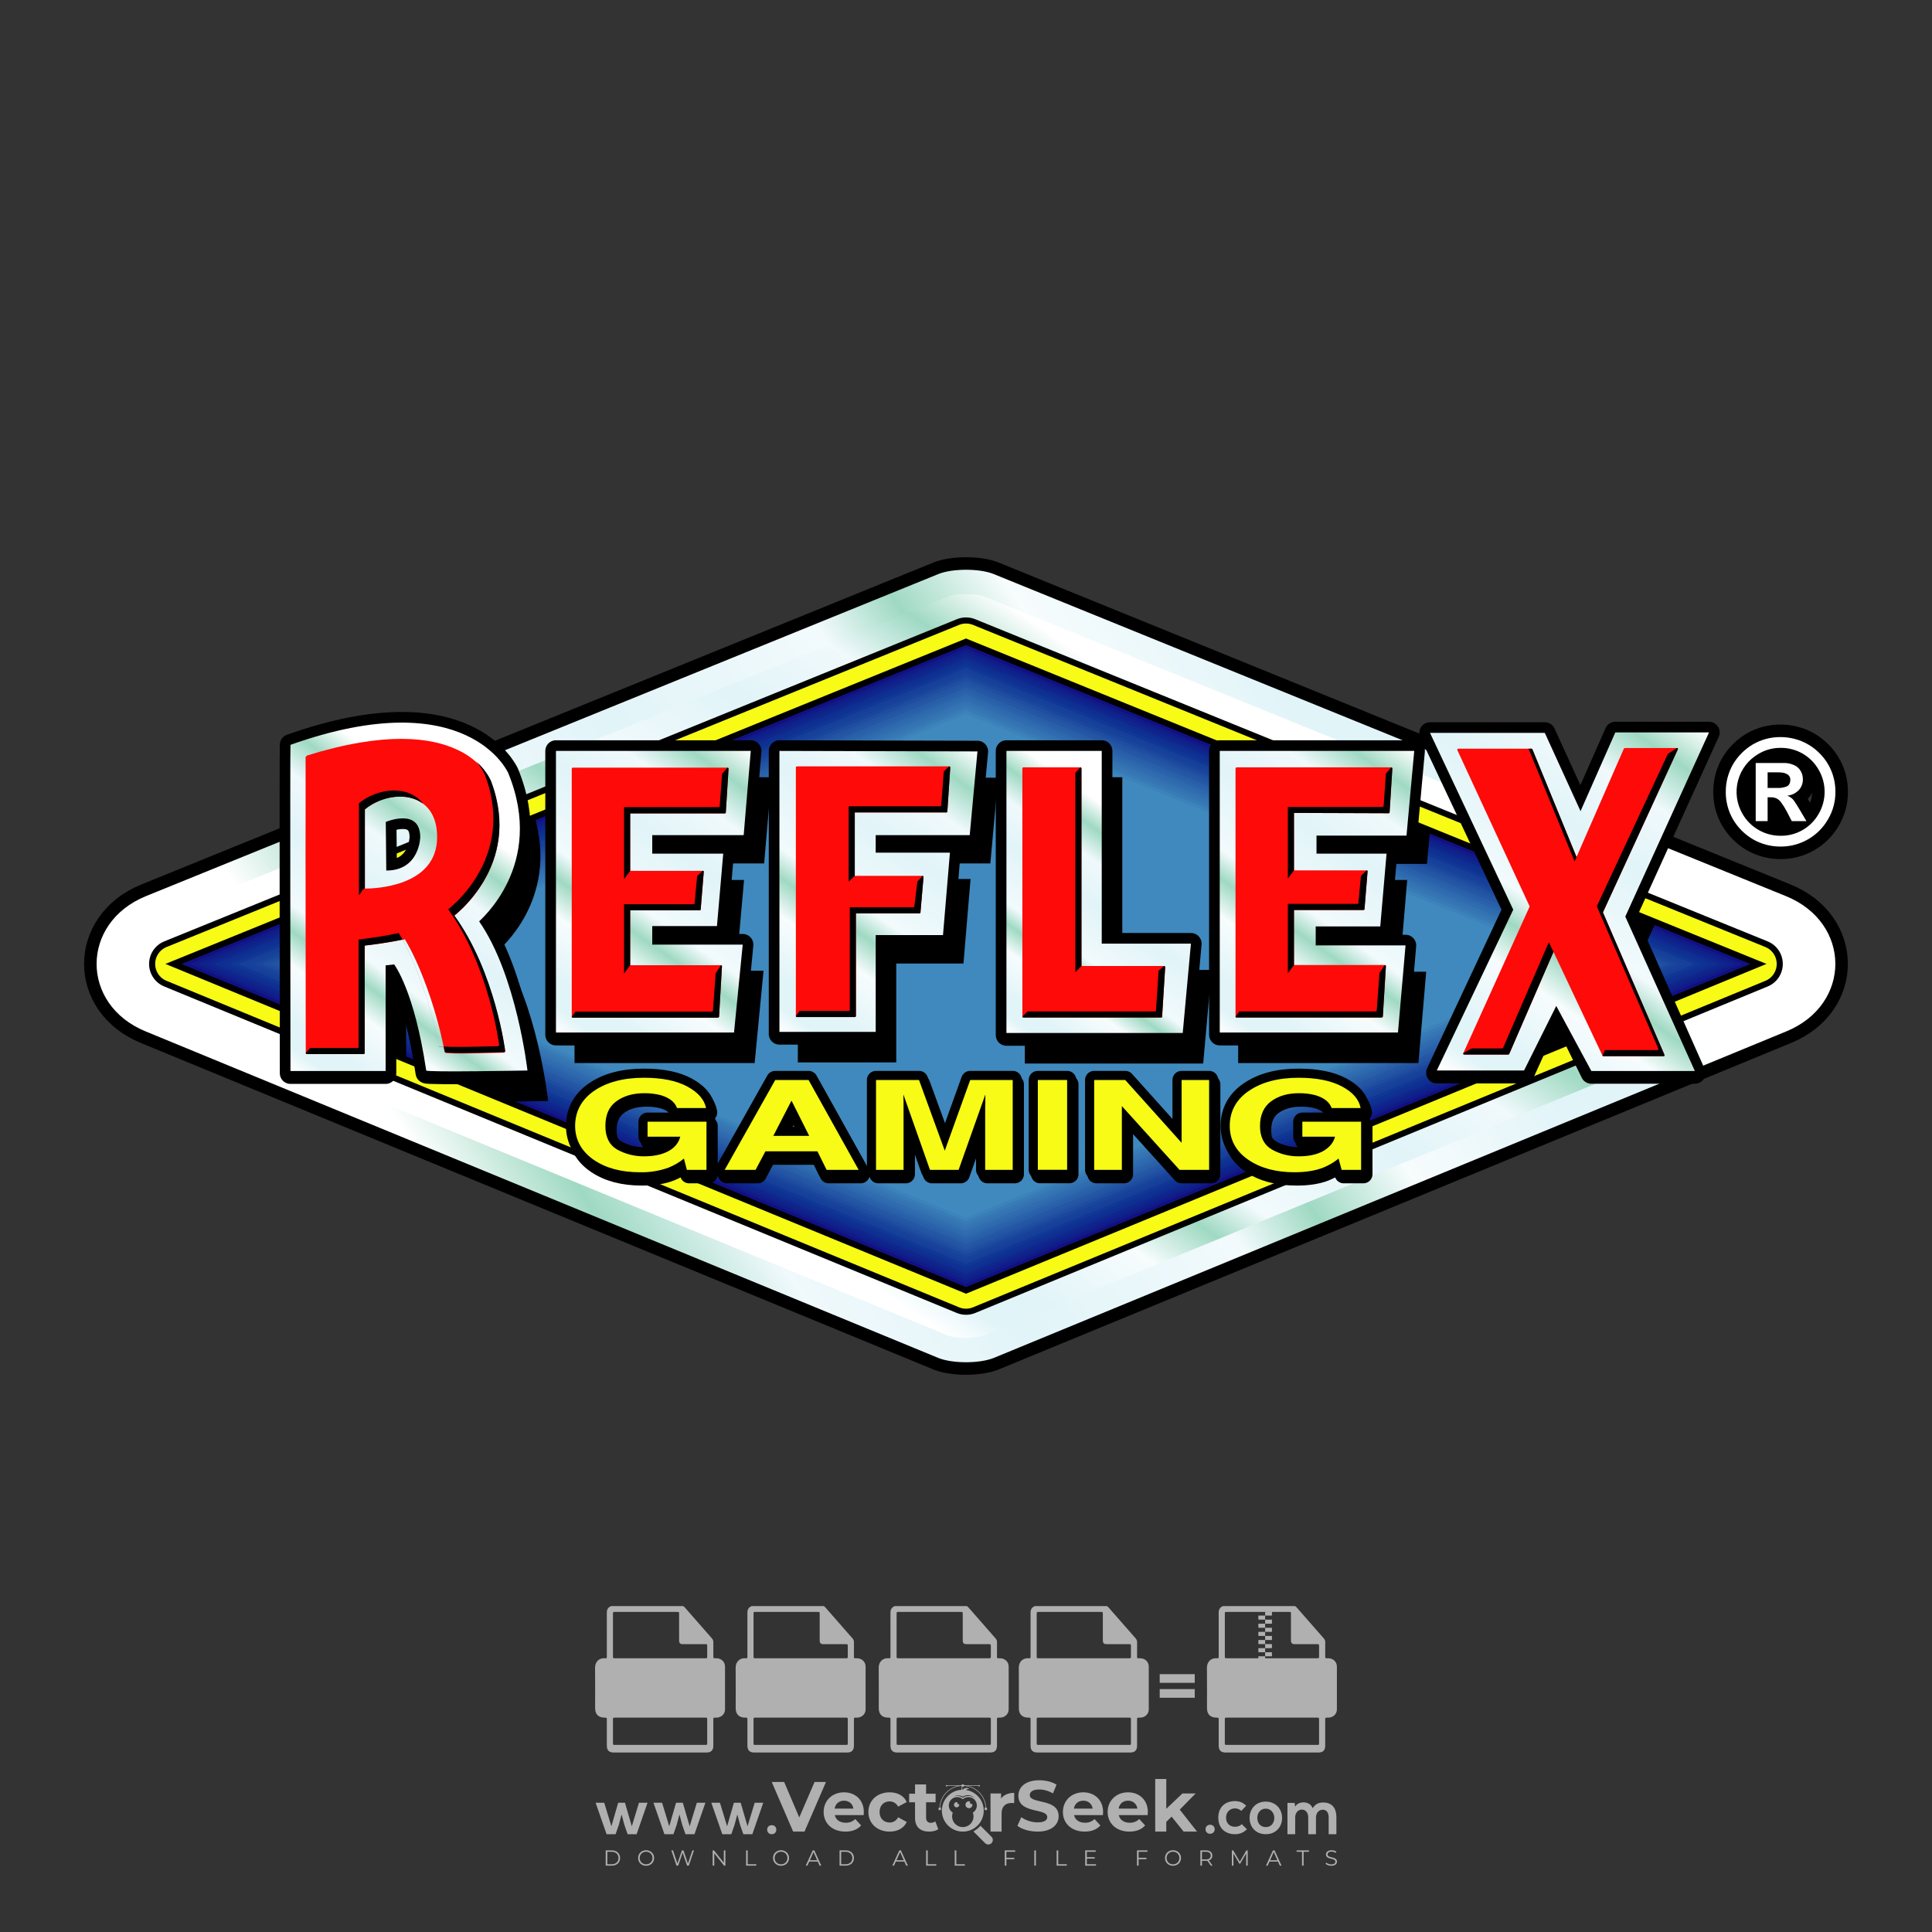 <?xml version="1.0" encoding="iso-8859-1"?>
<!-- Generator: Adobe Illustrator 27.0.0, SVG Export Plug-In . SVG Version: 6.00 Build 0)  -->
<svg version="1.1" id="Layer_1" xmlns="http://www.w3.org/2000/svg" xmlns:xlink="http://www.w3.org/1999/xlink" x="0px" y="0px"
	 viewBox="0 0 500 500" style="enable-background:new 0 0 500 500;" xml:space="preserve">
<rect x="0" y="0" width="500" height="500" fill="#333333" stroke="none"/>
<g id="watermark_1_">
	<g>
		<g id="watermark" style="opacity:0.61;">
			<g>
				<g>
					<g>
						<g>
							<polygon style="fill:#FFFFFF;" points="213.765,461.172 208.204,474.017 205.268,474.017 199.726,461.172 202.938,461.172 
								206.846,470.347 210.81,461.172 							"/>
						</g>
						<g>
							<path style="fill:#FFFFFF;" d="M223.507,469.741h-7.469c0.275,1.23,1.321,1.982,2.826,1.982c1.046,0,1.798-0.312,2.477-0.954
								l1.523,1.651c-0.917,1.046-2.294,1.597-4.074,1.597c-3.413,0-5.634-2.147-5.634-5.083c0-2.954,2.257-5.083,5.267-5.083
								c2.899,0,5.138,1.945,5.138,5.12C223.562,469.191,223.526,469.503,223.507,469.741 M216.002,468.071h4.863
								c-0.202-1.248-1.138-2.055-2.422-2.055C217.139,466.016,216.204,466.805,216.002,468.071"/>
						</g>
						<g>
							<path style="fill:#FFFFFF;" d="M224.735,468.934c0-2.973,2.294-5.083,5.505-5.083c2.074,0,3.707,0.899,4.423,2.514
								l-2.22,1.193c-0.532-0.936-1.321-1.358-2.221-1.358c-1.45,0-2.587,1.009-2.587,2.734c0,1.725,1.138,2.734,2.587,2.734
								c0.899,0,1.688-0.404,2.221-1.358l2.22,1.211c-0.716,1.578-2.349,2.495-4.423,2.495
								C227.029,474.017,224.735,471.907,224.735,468.934"/>
						</g>
						<g>
							<path style="fill:#FFFFFF;" d="M242.828,473.393c-0.587,0.422-1.45,0.624-2.331,0.624c-2.33,0-3.688-1.193-3.688-3.542
								v-4.055h-1.523v-2.202h1.523v-2.404h2.863v2.404h2.459v2.202h-2.459v4.019c0,0.844,0.458,1.303,1.229,1.303
								c0.422,0,0.844-0.128,1.156-0.367L242.828,473.393z"/>
						</g>
					</g>
					<g>
						<path style="fill:#FFFFFF;" d="M262.474,463.997v2.643c-0.238-0.018-0.422-0.037-0.642-0.037
							c-1.578,0-2.624,0.862-2.624,2.753v4.661h-2.863v-9.873h2.734v1.303C259.776,464.493,260.951,463.997,262.474,463.997"/>
					</g>
					<g>
						<path style="fill:#FFFFFF;" d="M263.299,472.53l1.009-2.239c1.083,0.789,2.697,1.339,4.239,1.339
							c1.762,0,2.477-0.587,2.477-1.376c0-2.404-7.469-0.752-7.469-5.524c0-2.184,1.762-4,5.413-4c1.615,0,3.267,0.385,4.459,1.138
							l-0.918,2.257c-1.193-0.679-2.422-1.009-3.56-1.009c-1.761,0-2.44,0.66-2.44,1.468c0,2.367,7.468,0.734,7.468,5.45
							c0,2.147-1.78,3.982-5.45,3.982C266.492,474.017,264.437,473.411,263.299,472.53"/>
					</g>
					<g>
						<path style="fill:#FFFFFF;" d="M285.428,469.741h-7.469c0.275,1.23,1.321,1.982,2.826,1.982c1.046,0,1.798-0.312,2.477-0.954
							l1.523,1.651c-0.918,1.046-2.294,1.597-4.074,1.597c-3.413,0-5.634-2.147-5.634-5.083c0-2.954,2.257-5.083,5.267-5.083
							c2.9,0,5.138,1.945,5.138,5.12C285.484,469.191,285.447,469.503,285.428,469.741 M277.923,468.071h4.863
							c-0.202-1.248-1.138-2.055-2.422-2.055C279.061,466.016,278.125,466.805,277.923,468.071"/>
					</g>
					<g>
						<path style="fill:#FFFFFF;" d="M297.007,469.741h-7.469c0.275,1.23,1.321,1.982,2.826,1.982c1.046,0,1.798-0.312,2.477-0.954
							l1.523,1.651c-0.918,1.046-2.294,1.597-4.074,1.597c-3.413,0-5.634-2.147-5.634-5.083c0-2.954,2.257-5.083,5.267-5.083
							c2.899,0,5.138,1.945,5.138,5.12C297.062,469.191,297.025,469.503,297.007,469.741 M289.501,468.071h4.863
							c-0.202-1.248-1.138-2.055-2.422-2.055C290.639,466.016,289.703,466.805,289.501,468.071"/>
					</g>
					<g>
						<polygon style="fill:#FFFFFF;" points="303.208,470.145 301.831,471.503 301.831,474.017 298.969,474.017 298.969,460.401 
							301.831,460.401 301.831,468.108 306.016,464.144 309.429,464.144 305.318,468.328 309.796,474.017 306.327,474.017 						"/>
					</g>
					<g>
						<path style="fill:#FFFFFF;" d="M256.601,475.359L256.601,475.359l-2.86-2.86c-0.435,0.508-0.953,0.943-1.534,1.284
							c-0.092,0.069-0.186,0.136-0.283,0.199l3.027,3.027c0.456,0.456,1.195,0.456,1.65,0
							C257.057,476.554,257.057,475.815,256.601,475.359"/>
					</g>
					<g>
						<path style="fill:#FFFFFF;" d="M249.984,463.244c0.221-0.173,0.495-0.281,0.797-0.281c0.042,0,0.083,0.002,0.124,0.006
							c-0.214-0.156-0.478-0.249-0.764-0.249c-0.395,0-0.744,0.18-0.981,0.458c-0.051,0-0.1,0.006-0.151,0.008
							c0.039-0.077,0.064-0.162,0.064-0.255c0-0.234-0.143-0.434-0.346-0.519c0.087,0.126,0.138,0.279,0.138,0.445
							c0,0.122-0.031,0.237-0.081,0.341c-2.811,0.201-5.03,2.539-5.03,5.4c0,2.993,2.426,5.42,5.42,5.42
							c2.993,0,5.42-2.426,5.42-5.42C254.595,465.879,252.593,463.635,249.984,463.244 M247.983,464.656
							c0.435,0,0.844,0.112,1.199,0.309c0.374-0.245,0.82-0.387,1.299-0.387c0.711,0,1.348,0.312,1.784,0.806
							c-0.435-0.379-1.004-0.61-1.627-0.61c-0.449,0-0.87,0.12-1.234,0.329c-0.079,0.046-0.156,0.096-0.229,0.15
							c-0.065-0.048-0.133-0.093-0.204-0.134c-0.369-0.219-0.8-0.344-1.26-0.344c-0.3,0-0.588,0.054-0.854,0.152
							C247.196,464.754,247.578,464.656,247.983,464.656 M251.772,469.098c0.115,0.305,0.181,0.634,0.181,0.979
							c0,1.534-1.244,2.777-2.778,2.777c-1.534,0-2.777-1.243-2.777-2.777c0-0.345,0.066-0.674,0.181-0.979
							c-0.62-0.382-1.035-1.064-1.035-1.846c0-1.197,0.971-2.168,2.168-2.168c0.565,0,1.078,0.218,1.463,0.572
							c0.386-0.354,0.899-0.572,1.464-0.572c1.197,0,2.168,0.971,2.168,2.168C252.807,468.034,252.392,468.716,251.772,469.098"/>
					</g>
					<g>
						<path style="fill:#FFFFFF;" d="M251.666,467.061c0,0.497-0.404,0.901-0.901,0.901c-0.497,0-0.901-0.404-0.901-0.901
							s0.404-0.901,0.901-0.901c0.101,0,0.197,0.017,0.287,0.047c-0.03,0.062-0.045,0.132-0.045,0.204
							c0,0.273,0.221,0.494,0.494,0.494c0.05,0,0.099-0.008,0.146-0.022C251.66,466.941,251.666,467,251.666,467.061"/>
					</g>
					<g>
						<path style="fill:#FFFFFF;" d="M248.255,467.061c0,0.376-0.305,0.681-0.681,0.681c-0.376,0-0.681-0.305-0.681-0.681
							s0.305-0.681,0.681-0.681c0.076,0,0.149,0.013,0.217,0.035c-0.023,0.047-0.034,0.1-0.034,0.155
							c0,0.206,0.167,0.374,0.374,0.374c0.038,0,0.075-0.006,0.11-0.017C248.25,466.97,248.255,467.015,248.255,467.061"/>
					</g>
					<g>
						<g>
							<g>
								<rect x="242.908" y="467.83" style="fill:#FFFFFF;" width="0.616" height="0.616"/>
							</g>
							<g>
								<rect x="254.827" y="467.83" style="fill:#FFFFFF;" width="0.616" height="0.616"/>
							</g>
							<g>
								<path style="fill:#FFFFFF;" d="M255.205,468.082h-0.14c0-3.248-2.642-5.89-5.89-5.89c-3.248,0-5.89,2.642-5.89,5.89h-0.14
									c0-1.611,0.627-3.125,1.766-4.264c1.139-1.139,2.653-1.766,4.264-1.766c1.611,0,3.125,0.627,4.264,1.766
									C254.578,464.957,255.205,466.471,255.205,468.082"/>
							</g>
						</g>
						<g>
							<rect x="248.868" y="461.814" style="fill:#FFFFFF;" width="0.616" height="0.616"/>
						</g>
						<g>
							<rect x="244.95" y="462.052" style="fill:#FFFFFF;" width="8.45" height="0.14"/>
						</g>
						<g>
							<path style="fill:#FFFFFF;" d="M245.174,462.15c0,0.108-0.088,0.196-0.196,0.196c-0.108,0-0.196-0.088-0.196-0.196
								c0-0.108,0.088-0.196,0.196-0.196C245.086,461.954,245.174,462.042,245.174,462.15"/>
						</g>
						<g>
							<path style="fill:#FFFFFF;" d="M253.596,462.15c0,0.108-0.088,0.196-0.196,0.196c-0.108,0-0.196-0.088-0.196-0.196
								c0-0.108,0.088-0.196,0.196-0.196C253.509,461.954,253.596,462.042,253.596,462.15"/>
						</g>
					</g>
				</g>
				<g>
					<path style="fill:#FFFFFF;" d="M314.356,473.409c0,1.559-2.364,1.559-2.364,0C311.993,471.851,314.356,471.851,314.356,473.409
						z"/>
				</g>
				<g>
					<g>
						<g>
							<path style="fill:#FFFFFF;" d="M161.739,466.549l1.772,6.088l1.855-6.088h2.215l-2.823,8.14h-2.33l-0.837-2.396l-0.722-2.708
								l-0.722,2.708l-0.837,2.396h-2.33l-2.839-8.14h2.231l1.855,6.088l1.756-6.088H161.739z"/>
						</g>
						<g>
							<path style="fill:#FFFFFF;" d="M176.713,466.549l1.772,6.088l1.855-6.088h2.215l-2.823,8.14h-2.33l-0.837-2.396l-0.722-2.708
								l-0.722,2.708l-0.837,2.396h-2.33l-2.839-8.14h2.231l1.855,6.088l1.756-6.088H176.713z"/>
						</g>
						<g>
							<path style="fill:#FFFFFF;" d="M191.687,466.549l1.772,6.088l1.855-6.088h2.215l-2.823,8.14h-2.33l-0.837-2.396l-0.722-2.708
								l-0.722,2.708l-0.837,2.396h-2.33l-2.839-8.14h2.231l1.855,6.088l1.756-6.088H191.687z"/>
						</g>
					</g>
					<g>
						<path style="fill:#FFFFFF;" d="M200.908,473.52c0,1.559-2.364,1.559-2.364,0C198.545,471.962,200.908,471.962,200.908,473.52z
							"/>
					</g>
					<g>
						<path style="fill:#FFFFFF;" d="M322.71,473.409c-0.935,0.919-1.919,1.28-3.117,1.28c-2.346,0-4.3-1.411-4.3-4.282
							s1.953-4.284,4.3-4.284c1.149,0,2.035,0.329,2.921,1.199l-1.264,1.329c-0.476-0.428-1.066-0.64-1.623-0.64
							c-1.346,0-2.33,0.985-2.33,2.396c0,1.542,1.05,2.362,2.297,2.362c0.64,0,1.28-0.18,1.772-0.672L322.71,473.409z"/>
					</g>
					<g>
						<path style="fill:#FFFFFF;" d="M331.805,470.472c0,2.33-1.591,4.217-4.217,4.217c-2.626,0-4.201-1.887-4.201-4.217
							c0-2.314,1.609-4.217,4.185-4.217C330.149,466.255,331.805,468.158,331.805,470.472z M325.389,470.472
							c0,1.231,0.739,2.38,2.199,2.38c1.46,0,2.199-1.149,2.199-2.38c0-1.215-0.854-2.396-2.199-2.396
							C326.144,468.077,325.389,469.258,325.389,470.472z"/>
					</g>
					<g>
						<path style="fill:#FFFFFF;" d="M338.572,474.689v-4.332c0-1.068-0.559-2.035-1.658-2.035c-1.082,0-1.722,0.967-1.722,2.035
							v4.332h-2.003v-8.107h1.855l0.148,0.985c0.426-0.82,1.362-1.116,2.133-1.116c0.969,0,1.937,0.394,2.396,1.51
							c0.723-1.149,1.658-1.478,2.708-1.478c2.297,0,3.43,1.412,3.43,3.84v4.365h-2.003v-4.365c0-1.066-0.442-1.97-1.526-1.97
							c-1.082,0-1.756,0.935-1.756,2.003v4.332H338.572z"/>
					</g>
				</g>
			</g>
		</g>
		<g style="opacity:0.61;">
			<g>
				<g>
					<path style="fill:#FFFFFF;" d="M345.988,431.299c-0.006-1.224-0.959-2.121-2.189-2.14c-0.924-0.014-0.832,0.12-0.834-0.867
						c-0.003-1.097-0.007-2.194,0.003-3.292c0.003-0.379-0.112-0.691-0.362-0.976c-2.342-2.668-4.678-5.342-7.019-8.011
						c-0.12-0.137-0.275-0.244-0.414-0.366c-6.214,0-12.427,0-18.641,0c-0.794,0.293-1.14,0.868-1.138,1.709
						c0.01,3.748,0.004,7.496,0.004,11.243c0,0.556-0.003,0.589-0.55,0.551c-1.497-0.102-2.516,0.986-2.497,2.492
						c0.044,3.476,0.013,6.953,0.014,10.429c0.001,1.58,0.867,2.443,2.45,2.449c0.582,0.002,0.582,0.002,0.582,0.6
						c0,2.219-0.001,4.438,0.001,6.657c0.001,1.192,0.58,1.771,1.768,1.771c8.013,0.001,16.027,0.001,24.04,0
						c1.168,0,1.755-0.583,1.757-1.745c0.002-2.256,0-4.512,0.001-6.768c0-0.512,0.002-0.511,0.52-0.515
						c0.271-0.002,0.541,0.008,0.809-0.058c0.996-0.246,1.69-1.044,1.694-2.069C346.003,438.696,346.005,434.997,345.988,431.299z
						 M317.537,417.162c5.337,0,10.674,0,16.01,0c0.548,0,0.554,0.007,0.554,0.561c0.001,2.243-0.001,4.486,0.001,6.73
						c0.001,0.811,0.249,1.059,1.06,1.059c1.91,0.001,3.821,0,5.731,0.001c0.458,0,0.479,0.021,0.481,0.483
						c0.003,0.887,0.002,1.775,0,2.662c-0.001,0.477-0.024,0.498-0.504,0.499c-3.895,0.001-7.79,0-11.684,0
						c-3.882,0-7.765,0-11.647,0c-0.55,0-0.552-0.001-0.552-0.561c-0.001-3.624-0.001-7.247,0-10.871
						C316.987,417.166,316.991,417.162,317.537,417.162z M340.822,451.579c-3.883,0.001-7.766,0-11.65,0c-3.871,0-7.742,0-11.613,0
						c-0.572,0-0.574-0.002-0.574-0.579c-0.001-1.997-0.001-3.994,0.001-5.991c0-0.464,0.023-0.486,0.478-0.487
						c7.803-0.001,15.607-0.001,23.41,0c0.478,0,0.499,0.02,0.499,0.503c0.002,1.997,0.001,3.994,0,5.991
						C341.375,451.574,341.37,451.579,340.822,451.579z"/>
				</g>
				<g>
					<g>
						<rect x="327.418" y="417.053" style="fill:#FFFFFF;" width="1.757" height="1.054"/>
					</g>
					<g>
						<rect x="325.662" y="418.107" style="fill:#FFFFFF;" width="1.757" height="1.054"/>
					</g>
					<g>
						<rect x="327.418" y="419.161" style="fill:#FFFFFF;" width="1.757" height="1.054"/>
					</g>
					<g>
						<rect x="325.662" y="420.215" style="fill:#FFFFFF;" width="1.757" height="1.054"/>
					</g>
					<g>
						<rect x="327.418" y="421.269" style="fill:#FFFFFF;" width="1.757" height="1.054"/>
					</g>
					<g>
						<rect x="325.662" y="422.323" style="fill:#FFFFFF;" width="1.757" height="1.054"/>
					</g>
					<g>
						<rect x="327.418" y="423.378" style="fill:#FFFFFF;" width="1.757" height="1.054"/>
					</g>
					<g>
						<rect x="325.662" y="424.432" style="fill:#FFFFFF;" width="1.757" height="1.054"/>
					</g>
					<g>
						<rect x="327.418" y="425.486" style="fill:#FFFFFF;" width="1.757" height="1.054"/>
					</g>
					<g>
						<rect x="325.662" y="426.54" style="fill:#FFFFFF;" width="1.757" height="1.054"/>
					</g>
					<g>
						<rect x="327.418" y="427.594" style="fill:#FFFFFF;" width="1.757" height="1.054"/>
					</g>
					<g>
						<rect x="325.662" y="428.648" style="fill:#FFFFFF;" width="1.757" height="1.054"/>
					</g>
				</g>
			</g>
			<g>
				<path style="fill:#FFFFFF;" d="M187.637,431.299c-0.006-1.224-0.959-2.121-2.189-2.14c-0.924-0.014-0.832,0.12-0.834-0.867
					c-0.003-1.097-0.007-2.194,0.003-3.292c0.003-0.379-0.112-0.691-0.362-0.976c-2.342-2.668-4.678-5.342-7.019-8.011
					c-0.12-0.137-0.275-0.244-0.414-0.366c-6.214,0-12.427,0-18.641,0c-0.794,0.293-1.14,0.868-1.138,1.709
					c0.01,3.748,0.004,7.496,0.004,11.243c0,0.556-0.003,0.589-0.55,0.551c-1.497-0.102-2.516,0.986-2.497,2.492
					c0.044,3.476,0.013,6.953,0.014,10.429c0.001,1.58,0.867,2.443,2.45,2.449c0.582,0.002,0.582,0.002,0.582,0.6
					c0,2.219-0.001,4.438,0.001,6.657c0.001,1.192,0.58,1.771,1.768,1.771c8.013,0.001,16.027,0.001,24.04,0
					c1.168,0,1.755-0.583,1.757-1.745c0.002-2.256,0-4.512,0.001-6.768c0-0.512,0.002-0.511,0.52-0.515
					c0.271-0.002,0.541,0.008,0.809-0.058c0.996-0.246,1.69-1.044,1.694-2.069C187.652,438.696,187.655,434.997,187.637,431.299z
					 M159.187,417.162c5.337,0,10.674,0,16.01,0c0.548,0,0.554,0.007,0.554,0.561c0.001,2.243-0.001,4.486,0.001,6.73
					c0.001,0.811,0.249,1.059,1.06,1.059c1.91,0.001,3.821,0,5.731,0.001c0.458,0,0.479,0.021,0.481,0.483
					c0.003,0.887,0.002,1.775,0,2.662c-0.001,0.477-0.024,0.498-0.504,0.499c-3.895,0.001-7.79,0-11.684,0
					c-3.882,0-7.765,0-11.647,0c-0.55,0-0.552-0.001-0.552-0.561c-0.001-3.624-0.001-7.247,0-10.871
					C158.636,417.166,158.64,417.162,159.187,417.162z M182.472,451.579c-3.883,0.001-7.766,0-11.65,0c-3.871,0-7.742,0-11.613,0
					c-0.572,0-0.574-0.002-0.574-0.579c-0.001-1.997-0.001-3.994,0.001-5.991c0-0.464,0.023-0.486,0.478-0.487
					c7.803-0.001,15.607-0.001,23.41,0c0.478,0,0.499,0.02,0.499,0.503c0.002,1.997,0.001,3.994,0,5.991
					C183.024,451.574,183.019,451.579,182.472,451.579z"/>
			</g>
			<g>
				<path style="fill:#FFFFFF;" d="M159.779,440.669v-7.897h2.779c0.375,0,0.726,0.061,1.053,0.182
					c0.327,0.121,0.612,0.292,0.855,0.513c0.242,0.221,0.434,0.483,0.573,0.789c0.14,0.305,0.21,0.642,0.21,1.009
					c0,0.375-0.07,0.715-0.21,1.02c-0.14,0.305-0.331,0.568-0.573,0.789c-0.243,0.221-0.528,0.392-0.855,0.513
					c-0.327,0.121-0.678,0.182-1.053,0.182h-1.29v2.901H159.779z M162.58,436.356c0.39,0,0.684-0.111,0.882-0.331
					c0.199-0.22,0.298-0.474,0.298-0.761c0-0.14-0.024-0.276-0.072-0.408c-0.048-0.132-0.121-0.248-0.221-0.347
					c-0.099-0.099-0.223-0.178-0.37-0.237c-0.147-0.059-0.32-0.089-0.518-0.089h-1.312v2.173H162.58z"/>
				<path style="fill:#FFFFFF;" d="M166.308,432.771h1.731l3.177,5.294h0.088l-0.088-1.522v-3.772h1.478v7.897h-1.566l-3.353-5.592
					h-0.088l0.088,1.522v4.07h-1.467V432.771z"/>
				<path style="fill:#FFFFFF;" d="M177.922,436.334h3.872c0.022,0.089,0.04,0.195,0.055,0.32c0.014,0.125,0.022,0.25,0.022,0.375
					c0,0.507-0.077,0.985-0.231,1.434c-0.154,0.449-0.397,0.849-0.728,1.202c-0.353,0.375-0.776,0.666-1.268,0.871
					c-0.493,0.206-1.055,0.309-1.688,0.309c-0.574,0-1.114-0.103-1.622-0.309c-0.507-0.206-0.948-0.492-1.323-0.86
					c-0.375-0.367-0.673-0.803-0.894-1.307c-0.221-0.504-0.331-1.053-0.331-1.649c0-0.595,0.11-1.145,0.331-1.649
					c0.221-0.504,0.518-0.939,0.894-1.307c0.375-0.367,0.816-0.654,1.323-0.86c0.507-0.206,1.048-0.309,1.622-0.309
					c0.64,0,1.211,0.11,1.715,0.331c0.504,0.221,0.935,0.526,1.296,0.915l-1.025,1.004c-0.258-0.272-0.544-0.48-0.861-0.623
					c-0.316-0.143-0.695-0.215-1.136-0.215c-0.361,0-0.703,0.065-1.026,0.193c-0.324,0.129-0.607,0.311-0.85,0.546
					c-0.242,0.235-0.436,0.52-0.579,0.855c-0.143,0.335-0.215,0.708-0.215,1.119c0,0.412,0.072,0.785,0.215,1.12
					c0.143,0.335,0.338,0.62,0.584,0.855c0.246,0.235,0.531,0.418,0.855,0.546c0.323,0.129,0.669,0.193,1.037,0.193
					c0.419,0,0.773-0.061,1.064-0.182c0.29-0.121,0.538-0.278,0.744-0.469c0.148-0.132,0.275-0.3,0.381-0.502
					c0.106-0.202,0.189-0.428,0.248-0.678h-2.482V436.334z"/>
			</g>
			<g>
				<path style="fill:#FFFFFF;" d="M224.019,431.299c-0.006-1.224-0.959-2.121-2.189-2.14c-0.924-0.014-0.832,0.12-0.834-0.867
					c-0.003-1.097-0.007-2.194,0.003-3.292c0.003-0.379-0.112-0.691-0.362-0.976c-2.342-2.668-4.678-5.342-7.019-8.011
					c-0.12-0.137-0.275-0.244-0.414-0.366c-6.214,0-12.427,0-18.641,0c-0.794,0.293-1.14,0.868-1.138,1.709
					c0.01,3.748,0.004,7.496,0.004,11.243c0,0.556-0.003,0.589-0.55,0.551c-1.497-0.102-2.516,0.986-2.497,2.492
					c0.044,3.476,0.013,6.953,0.014,10.429c0.001,1.58,0.867,2.443,2.45,2.449c0.582,0.002,0.582,0.002,0.582,0.6
					c0,2.219-0.001,4.438,0.001,6.657c0.001,1.192,0.58,1.771,1.768,1.771c8.013,0.001,16.027,0.001,24.04,0
					c1.168,0,1.755-0.583,1.757-1.745c0.002-2.256,0-4.512,0.001-6.768c0-0.512,0.002-0.511,0.52-0.515
					c0.271-0.002,0.541,0.008,0.809-0.058c0.997-0.246,1.69-1.044,1.694-2.069C224.034,438.696,224.036,434.997,224.019,431.299z
					 M195.568,417.162c5.337,0,10.674,0,16.01,0c0.548,0,0.554,0.007,0.554,0.561c0.001,2.243-0.001,4.486,0.001,6.73
					c0.001,0.811,0.249,1.059,1.06,1.059c1.91,0.001,3.821,0,5.731,0.001c0.458,0,0.479,0.021,0.481,0.483
					c0.003,0.887,0.002,1.775,0,2.662c-0.001,0.477-0.024,0.498-0.504,0.499c-3.895,0.001-7.79,0-11.684,0
					c-3.882,0-7.765,0-11.647,0c-0.55,0-0.552-0.001-0.552-0.561c-0.001-3.624-0.001-7.247,0-10.871
					C195.018,417.166,195.022,417.162,195.568,417.162z M218.854,451.579c-3.883,0.001-7.766,0-11.65,0c-3.871,0-7.742,0-11.613,0
					c-0.572,0-0.574-0.002-0.574-0.579c-0.001-1.997-0.001-3.994,0.001-5.991c0-0.464,0.023-0.486,0.478-0.487
					c7.803-0.001,15.607-0.001,23.41,0c0.478,0,0.499,0.02,0.499,0.503c0.002,1.997,0.001,3.994,0,5.991
					C219.406,451.574,219.401,451.579,218.854,451.579z"/>
			</g>
			<g>
				<path style="fill:#FFFFFF;" d="M205.111,432.771h1.699l2.967,7.897h-1.644l-0.651-1.886h-3.044l-0.651,1.886h-1.643
					L205.111,432.771z M206.997,437.415l-0.706-1.974l-0.287-0.96h-0.088l-0.287,0.96l-0.706,1.974H206.997z"/>
				<path style="fill:#FFFFFF;" d="M211.331,434.536c-0.125,0-0.245-0.024-0.359-0.072c-0.114-0.048-0.213-0.114-0.298-0.199
					c-0.084-0.084-0.151-0.182-0.198-0.292c-0.048-0.11-0.072-0.232-0.072-0.364s0.024-0.254,0.072-0.364
					c0.048-0.11,0.114-0.208,0.198-0.292c0.084-0.084,0.184-0.151,0.298-0.198c0.114-0.048,0.233-0.072,0.359-0.072
					c0.257,0,0.478,0.09,0.662,0.27c0.184,0.181,0.276,0.399,0.276,0.656s-0.092,0.476-0.276,0.656
					C211.809,434.446,211.589,434.536,211.331,434.536z M210.615,440.669v-5.404h1.445v5.404H210.615z"/>
			</g>
			<g>
				<path style="fill:#FFFFFF;" d="M261.044,431.299c-0.006-1.224-0.959-2.121-2.189-2.14c-0.924-0.014-0.832,0.12-0.834-0.867
					c-0.003-1.097-0.007-2.194,0.003-3.292c0.003-0.379-0.112-0.691-0.362-0.976c-2.342-2.668-4.678-5.342-7.019-8.011
					c-0.12-0.137-0.275-0.244-0.414-0.366c-6.214,0-12.427,0-18.641,0c-0.794,0.293-1.14,0.868-1.138,1.709
					c0.01,3.748,0.004,7.496,0.004,11.243c0,0.556-0.003,0.589-0.55,0.551c-1.497-0.102-2.516,0.986-2.497,2.492
					c0.044,3.476,0.013,6.953,0.014,10.429c0.001,1.58,0.867,2.443,2.45,2.449c0.582,0.002,0.582,0.002,0.582,0.6
					c0,2.219-0.001,4.438,0.001,6.657c0.001,1.192,0.58,1.771,1.768,1.771c8.013,0.001,16.027,0.001,24.04,0
					c1.168,0,1.755-0.583,1.757-1.745c0.002-2.256,0-4.512,0.001-6.768c0-0.512,0.002-0.511,0.52-0.515
					c0.271-0.002,0.541,0.008,0.809-0.058c0.996-0.246,1.69-1.044,1.694-2.069C261.059,438.696,261.061,434.997,261.044,431.299z
					 M232.593,417.162c5.337,0,10.674,0,16.01,0c0.548,0,0.554,0.007,0.554,0.561c0.001,2.243-0.001,4.486,0.001,6.73
					c0.001,0.811,0.249,1.059,1.06,1.059c1.91,0.001,3.821,0,5.731,0.001c0.458,0,0.479,0.021,0.481,0.483
					c0.003,0.887,0.002,1.775,0,2.662c-0.001,0.477-0.024,0.498-0.504,0.499c-3.895,0.001-7.79,0-11.684,0
					c-3.882,0-7.765,0-11.647,0c-0.55,0-0.552-0.001-0.552-0.561c-0.001-3.624-0.001-7.247,0-10.871
					C232.042,417.166,232.047,417.162,232.593,417.162z M255.878,451.579c-3.883,0.001-7.766,0-11.65,0c-3.871,0-7.742,0-11.613,0
					c-0.572,0-0.574-0.002-0.574-0.579c-0.001-1.997-0.001-3.994,0.001-5.991c0-0.464,0.023-0.486,0.478-0.487
					c7.803-0.001,15.607-0.001,23.41,0c0.478,0,0.499,0.02,0.499,0.503c0.002,1.997,0.001,3.994,0,5.991
					C256.431,451.574,256.426,451.579,255.878,451.579z"/>
			</g>
			<g>
				<path style="fill:#FFFFFF;" d="M236.361,440.845c-0.338,0-0.662-0.048-0.971-0.143c-0.309-0.095-0.592-0.239-0.849-0.43
					c-0.257-0.191-0.481-0.425-0.673-0.7c-0.191-0.276-0.342-0.597-0.452-0.965l1.401-0.551c0.103,0.397,0.283,0.726,0.54,0.987
					c0.257,0.261,0.596,0.392,1.015,0.392c0.154,0,0.303-0.02,0.447-0.061c0.143-0.04,0.272-0.099,0.386-0.176
					s0.204-0.175,0.27-0.292c0.066-0.118,0.099-0.254,0.099-0.408c0-0.147-0.026-0.279-0.077-0.397
					c-0.051-0.117-0.138-0.227-0.259-0.331c-0.121-0.103-0.28-0.202-0.475-0.298c-0.195-0.095-0.435-0.195-0.722-0.298l-0.485-0.176
					c-0.213-0.073-0.429-0.173-0.645-0.298c-0.217-0.125-0.413-0.276-0.59-0.452c-0.177-0.176-0.322-0.384-0.436-0.623
					c-0.114-0.239-0.171-0.509-0.171-0.81c0-0.309,0.06-0.597,0.182-0.866c0.121-0.268,0.294-0.503,0.518-0.706
					c0.224-0.202,0.492-0.36,0.805-0.474s0.66-0.171,1.042-0.171c0.397,0,0.74,0.053,1.031,0.16
					c0.291,0.107,0.537,0.243,0.739,0.408c0.202,0.165,0.366,0.348,0.491,0.546c0.125,0.199,0.217,0.386,0.276,0.563l-1.312,0.551
					c-0.074-0.221-0.208-0.419-0.402-0.596c-0.195-0.176-0.462-0.265-0.8-0.265c-0.324,0-0.592,0.075-0.805,0.226
					c-0.213,0.151-0.32,0.348-0.32,0.59c0,0.235,0.103,0.436,0.309,0.601c0.206,0.165,0.533,0.325,0.982,0.48l0.497,0.165
					c0.316,0.111,0.605,0.237,0.866,0.381c0.261,0.143,0.485,0.314,0.673,0.513c0.187,0.199,0.331,0.425,0.43,0.678
					c0.1,0.254,0.149,0.546,0.149,0.877c0,0.412-0.083,0.767-0.248,1.064c-0.165,0.298-0.377,0.542-0.634,0.734
					c-0.258,0.191-0.548,0.335-0.872,0.43C236.986,440.797,236.67,440.845,236.361,440.845z"/>
				<path style="fill:#FFFFFF;" d="M239.516,432.771h1.61l1.633,4.754l0.287,1.015h0.088l0.309-1.015l1.699-4.754h1.61l-2.879,7.897
					h-1.566L239.516,432.771z"/>
				<path style="fill:#FFFFFF;" d="M251.097,436.334h3.871c0.022,0.089,0.04,0.195,0.055,0.32c0.015,0.125,0.023,0.25,0.023,0.375
					c0,0.507-0.078,0.985-0.232,1.434c-0.154,0.449-0.397,0.849-0.728,1.202c-0.353,0.375-0.775,0.666-1.268,0.871
					c-0.493,0.206-1.055,0.309-1.688,0.309c-0.574,0-1.114-0.103-1.621-0.309c-0.507-0.206-0.949-0.492-1.324-0.86
					c-0.375-0.367-0.673-0.803-0.894-1.307c-0.22-0.504-0.331-1.053-0.331-1.649c0-0.595,0.11-1.145,0.331-1.649
					c0.221-0.504,0.518-0.939,0.894-1.307c0.375-0.367,0.816-0.654,1.324-0.86c0.507-0.206,1.047-0.309,1.621-0.309
					c0.64,0,1.211,0.11,1.715,0.331c0.504,0.221,0.936,0.526,1.296,0.915l-1.026,1.004c-0.257-0.272-0.544-0.48-0.861-0.623
					c-0.316-0.143-0.694-0.215-1.136-0.215c-0.36,0-0.702,0.065-1.026,0.193c-0.323,0.129-0.607,0.311-0.849,0.546
					c-0.243,0.235-0.436,0.52-0.579,0.855c-0.143,0.335-0.215,0.708-0.215,1.119c0,0.412,0.072,0.785,0.215,1.12
					c0.143,0.335,0.338,0.62,0.585,0.855c0.246,0.235,0.531,0.418,0.854,0.546c0.324,0.129,0.669,0.193,1.037,0.193
					c0.419,0,0.774-0.061,1.064-0.182c0.29-0.121,0.539-0.278,0.745-0.469c0.147-0.132,0.274-0.3,0.38-0.502
					c0.107-0.202,0.189-0.428,0.248-0.678h-2.482V436.334z"/>
			</g>
			<g>
				<path style="fill:#FFFFFF;" d="M297.3,431.299c-0.006-1.224-0.959-2.121-2.189-2.14c-0.924-0.014-0.832,0.12-0.834-0.867
					c-0.003-1.097-0.007-2.194,0.003-3.292c0.003-0.379-0.112-0.691-0.362-0.976c-2.342-2.668-4.678-5.342-7.019-8.011
					c-0.12-0.137-0.275-0.244-0.414-0.366c-6.214,0-12.427,0-18.641,0c-0.794,0.293-1.14,0.868-1.138,1.709
					c0.01,3.748,0.004,7.496,0.004,11.243c0,0.556-0.003,0.589-0.55,0.551c-1.497-0.102-2.516,0.986-2.497,2.492
					c0.044,3.476,0.013,6.953,0.014,10.429c0.001,1.58,0.867,2.443,2.45,2.449c0.582,0.002,0.582,0.002,0.582,0.6
					c0,2.219-0.001,4.438,0.001,6.657c0.001,1.192,0.58,1.771,1.768,1.771c8.013,0.001,16.027,0.001,24.04,0
					c1.168,0,1.755-0.583,1.757-1.745c0.002-2.256,0-4.512,0.001-6.768c0-0.512,0.002-0.511,0.52-0.515
					c0.271-0.002,0.541,0.008,0.809-0.058c0.996-0.246,1.69-1.044,1.694-2.069C297.315,438.696,297.318,434.997,297.3,431.299z
					 M268.85,417.162c5.337,0,10.674,0,16.01,0c0.548,0,0.554,0.007,0.554,0.561c0.001,2.243-0.001,4.486,0.001,6.73
					c0.001,0.811,0.249,1.059,1.06,1.059c1.91,0.001,3.821,0,5.731,0.001c0.458,0,0.479,0.021,0.481,0.483
					c0.003,0.887,0.002,1.775,0,2.662c-0.001,0.477-0.024,0.498-0.504,0.499c-3.895,0.001-7.79,0-11.684,0
					c-3.882,0-7.765,0-11.647,0c-0.55,0-0.552-0.001-0.552-0.561c-0.001-3.624-0.001-7.247,0-10.871
					C268.299,417.166,268.303,417.162,268.85,417.162z M292.135,451.579c-3.883,0.001-7.766,0-11.65,0c-3.871,0-7.742,0-11.613,0
					c-0.572,0-0.574-0.002-0.574-0.579c-0.001-1.997-0.001-3.994,0.001-5.991c0-0.464,0.023-0.486,0.478-0.487
					c7.803-0.001,15.607-0.001,23.41,0c0.478,0,0.499,0.02,0.499,0.503c0.001,1.997,0.001,3.994,0,5.991
					C292.687,451.574,292.682,451.579,292.135,451.579z"/>
			</g>
			<g>
				<path style="fill:#FFFFFF;" d="M272.966,434.183v1.831h3.165v1.412h-3.165v1.831h3.518v1.412h-5.007v-7.897h5.007v1.412H272.966
					z"/>
				<path style="fill:#FFFFFF;" d="M277.852,440.669v-7.897h2.779c0.375,0,0.726,0.061,1.053,0.182
					c0.327,0.121,0.612,0.292,0.855,0.513c0.243,0.221,0.434,0.483,0.574,0.789c0.14,0.305,0.209,0.642,0.209,1.009
					c0,0.375-0.07,0.715-0.209,1.02c-0.14,0.305-0.331,0.568-0.574,0.789c-0.243,0.221-0.528,0.392-0.855,0.513
					c-0.327,0.121-0.678,0.182-1.053,0.182h-1.29v2.901H277.852z M280.653,436.356c0.389,0,0.684-0.111,0.882-0.331
					c0.199-0.22,0.298-0.474,0.298-0.761c0-0.14-0.024-0.276-0.072-0.408c-0.048-0.132-0.121-0.248-0.221-0.347
					c-0.099-0.099-0.222-0.178-0.37-0.237c-0.147-0.059-0.32-0.089-0.518-0.089h-1.312v2.173H280.653z"/>
				<path style="fill:#FFFFFF;" d="M286.797,440.845c-0.338,0-0.662-0.048-0.971-0.143c-0.309-0.095-0.592-0.239-0.849-0.43
					c-0.257-0.191-0.482-0.425-0.673-0.7c-0.191-0.276-0.342-0.597-0.452-0.965l1.401-0.551c0.103,0.397,0.283,0.726,0.541,0.987
					c0.257,0.261,0.595,0.392,1.015,0.392c0.154,0,0.303-0.02,0.447-0.061c0.143-0.04,0.272-0.099,0.386-0.176
					c0.114-0.077,0.204-0.175,0.27-0.292c0.066-0.118,0.1-0.254,0.1-0.408c0-0.147-0.026-0.279-0.077-0.397
					c-0.051-0.117-0.138-0.227-0.259-0.331c-0.121-0.103-0.279-0.202-0.474-0.298c-0.195-0.095-0.436-0.195-0.723-0.298
					l-0.485-0.176c-0.213-0.073-0.428-0.173-0.645-0.298c-0.217-0.125-0.414-0.276-0.59-0.452c-0.176-0.176-0.322-0.384-0.436-0.623
					c-0.114-0.239-0.171-0.509-0.171-0.81c0-0.309,0.061-0.597,0.182-0.866c0.121-0.268,0.294-0.503,0.518-0.706
					c0.224-0.202,0.493-0.36,0.805-0.474c0.312-0.114,0.66-0.171,1.042-0.171c0.397,0,0.741,0.053,1.031,0.16
					c0.29,0.107,0.537,0.243,0.739,0.408c0.202,0.165,0.365,0.348,0.491,0.546c0.125,0.199,0.217,0.386,0.276,0.563l-1.312,0.551
					c-0.074-0.221-0.208-0.419-0.403-0.596c-0.195-0.176-0.462-0.265-0.799-0.265c-0.324,0-0.592,0.075-0.805,0.226
					c-0.213,0.151-0.32,0.348-0.32,0.59c0,0.235,0.103,0.436,0.309,0.601c0.206,0.165,0.533,0.325,0.982,0.48l0.496,0.165
					c0.316,0.111,0.605,0.237,0.866,0.381c0.261,0.143,0.485,0.314,0.673,0.513c0.187,0.199,0.331,0.425,0.43,0.678
					c0.099,0.254,0.149,0.546,0.149,0.877c0,0.412-0.083,0.767-0.248,1.064c-0.165,0.298-0.377,0.542-0.634,0.734
					c-0.258,0.191-0.548,0.335-0.872,0.43C287.422,440.797,287.105,440.845,286.797,440.845z"/>
			</g>
			<g>
				<path style="fill:#FFFFFF;" d="M321.394,439.168l4.004-4.985h-3.827v-1.412h5.559v1.5l-3.96,4.985h4.004v1.412h-5.779V439.168z"
					/>
				<path style="fill:#FFFFFF;" d="M328.409,432.771h1.489v7.897h-1.489V432.771z"/>
				<path style="fill:#FFFFFF;" d="M331.486,440.669v-7.897h2.779c0.375,0,0.726,0.061,1.053,0.182
					c0.327,0.121,0.612,0.292,0.855,0.513s0.434,0.483,0.574,0.789c0.14,0.305,0.209,0.642,0.209,1.009
					c0,0.375-0.07,0.715-0.209,1.02c-0.14,0.305-0.331,0.568-0.574,0.789c-0.243,0.221-0.528,0.392-0.855,0.513
					c-0.327,0.121-0.678,0.182-1.053,0.182h-1.29v2.901H331.486z M334.288,436.356c0.389,0,0.684-0.111,0.882-0.331
					c0.199-0.22,0.298-0.474,0.298-0.761c0-0.14-0.024-0.276-0.072-0.408c-0.048-0.132-0.121-0.248-0.221-0.347
					c-0.099-0.099-0.222-0.178-0.37-0.237c-0.147-0.059-0.32-0.089-0.518-0.089h-1.312v2.173H334.288z"/>
			</g>
		</g>
		<g style="opacity:0.61;">
			<path style="fill:#FFFFFF;" d="M300.133,433.27h9.067v2.242h-9.067V433.27z M300.133,437.136h9.067v2.243h-9.067V437.136z"/>
		</g>
	</g>
	<g style="opacity:0.61;">
		<path style="fill:#FFFFFF;" d="M156.756,478.878h1.607c1.263,0,2.114,0.812,2.114,1.974c0,1.161-0.851,1.973-2.114,1.973h-1.607
			V478.878z M158.34,482.464c1.049,0,1.725-0.665,1.725-1.612c0-0.947-0.677-1.613-1.725-1.613h-1.167v3.225H158.34z"/>
		<path style="fill:#FFFFFF;" d="M165.139,480.851c0-1.15,0.879-2.007,2.075-2.007c1.184,0,2.069,0.851,2.069,2.007
			c0,1.156-0.885,2.007-2.069,2.007C166.019,482.858,165.139,482.002,165.139,480.851z M168.866,480.851
			c0-0.942-0.705-1.635-1.652-1.635c-0.953,0-1.663,0.693-1.663,1.635c0,0.941,0.71,1.635,1.663,1.635
			C168.162,482.486,168.866,481.793,168.866,480.851z"/>
		<path style="fill:#FFFFFF;" d="M179.596,478.878l-1.331,3.947h-0.44l-1.156-3.366l-1.161,3.366h-0.434l-1.331-3.947h0.429
			l1.139,3.394l1.178-3.394h0.389l1.161,3.411l1.156-3.411H179.596z"/>
		<path style="fill:#FFFFFF;" d="M187.731,478.878v3.947h-0.344l-2.537-3.202v3.202h-0.417v-3.947h0.344l2.543,3.203v-3.203H187.731
			z"/>
		<path style="fill:#FFFFFF;" d="M193.093,478.878h0.417v3.586h2.21v0.361h-2.627V478.878z"/>
		<path style="fill:#FFFFFF;" d="M200.061,480.851c0-1.15,0.879-2.007,2.075-2.007c1.184,0,2.069,0.851,2.069,2.007
			c0,1.156-0.885,2.007-2.069,2.007C200.941,482.858,200.061,482.002,200.061,480.851z M203.788,480.851
			c0-0.942-0.705-1.635-1.652-1.635c-0.953,0-1.663,0.693-1.663,1.635c0,0.941,0.71,1.635,1.663,1.635
			C203.083,482.486,203.788,481.793,203.788,480.851z"/>
		<path style="fill:#FFFFFF;" d="M211.636,481.77h-2.199l-0.474,1.054h-0.434l1.804-3.947h0.412l1.804,3.947h-0.44L211.636,481.77z
			 M211.484,481.432l-0.947-2.12l-0.947,2.12H211.484z"/>
		<path style="fill:#FFFFFF;" d="M217.28,478.878h1.607c1.263,0,2.114,0.812,2.114,1.974c0,1.161-0.851,1.973-2.114,1.973h-1.607
			V478.878z M218.864,482.464c1.049,0,1.725-0.665,1.725-1.612c0-0.947-0.677-1.613-1.725-1.613h-1.167v3.225H218.864z"/>
		<path style="fill:#FFFFFF;" d="M234.041,481.77h-2.199l-0.474,1.054h-0.434l1.804-3.947h0.412l1.804,3.947h-0.44L234.041,481.77z
			 M233.889,481.432l-0.947-2.12l-0.947,2.12H233.889z"/>
		<path style="fill:#FFFFFF;" d="M239.685,478.878h0.417v3.586h2.21v0.361h-2.627V478.878z"/>
		<path style="fill:#FFFFFF;" d="M247.082,478.878h0.417v3.586h2.21v0.361h-2.627V478.878z"/>
		<path style="fill:#FFFFFF;" d="M260.449,479.239v1.551h2.041v0.361h-2.041v1.675h-0.417v-3.947h2.706v0.361H260.449z"/>
		<path style="fill:#FFFFFF;" d="M267.678,478.878h0.417v3.947h-0.417V478.878z"/>
		<path style="fill:#FFFFFF;" d="M273.456,478.878h0.417v3.586h2.21v0.361h-2.627V478.878z"/>
		<path style="fill:#FFFFFF;" d="M283.644,482.464v0.361h-2.791v-3.947h2.706v0.361h-2.289v1.404h2.041v0.355h-2.041v1.466H283.644z
			"/>
		<path style="fill:#FFFFFF;" d="M294.672,479.239v1.551h2.041v0.361h-2.041v1.675h-0.417v-3.947h2.706v0.361H294.672z"/>
		<path style="fill:#FFFFFF;" d="M301.5,480.851c0-1.15,0.879-2.007,2.075-2.007c1.184,0,2.069,0.851,2.069,2.007
			c0,1.156-0.885,2.007-2.069,2.007C302.379,482.858,301.5,482.002,301.5,480.851z M305.226,480.851
			c0-0.942-0.705-1.635-1.652-1.635c-0.953,0-1.663,0.693-1.663,1.635c0,0.941,0.71,1.635,1.663,1.635
			C304.522,482.486,305.226,481.793,305.226,480.851z"/>
		<path style="fill:#FFFFFF;" d="M313.351,482.825l-0.902-1.269c-0.102,0.011-0.203,0.017-0.316,0.017h-1.06v1.252h-0.417v-3.947
			h1.477c1.004,0,1.613,0.507,1.613,1.353c0,0.62-0.327,1.054-0.902,1.24l0.964,1.353H313.351z M313.328,480.231
			c0-0.632-0.417-0.992-1.207-0.992h-1.048v1.979h1.048C312.911,481.218,313.328,480.851,313.328,480.231z"/>
		<path style="fill:#FFFFFF;" d="M322.907,478.878v3.947h-0.4v-3.158l-1.551,2.656h-0.197l-1.551-2.639v3.14h-0.4v-3.947h0.344
			l1.714,2.926l1.697-2.926H322.907z"/>
		<path style="fill:#FFFFFF;" d="M330.744,481.77h-2.199l-0.473,1.054h-0.434l1.804-3.947h0.411l1.804,3.947h-0.44L330.744,481.77z
			 M330.592,481.432l-0.947-2.12l-0.947,2.12H330.592z"/>
		<path style="fill:#FFFFFF;" d="M336.957,479.239h-1.387v-0.361h3.192v0.361h-1.387v3.586h-0.417V479.239z"/>
		<path style="fill:#FFFFFF;" d="M343.063,482.346l0.164-0.321c0.282,0.276,0.784,0.479,1.302,0.479c0.739,0,1.06-0.31,1.06-0.699
			c0-1.083-2.43-0.417-2.43-1.877c0-0.581,0.451-1.083,1.455-1.083c0.446,0,0.908,0.13,1.224,0.35l-0.141,0.333
			c-0.338-0.22-0.733-0.327-1.083-0.327c-0.722,0-1.043,0.321-1.043,0.716c0,1.083,2.43,0.429,2.43,1.866
			c0,0.581-0.462,1.077-1.472,1.077C343.937,482.858,343.356,482.65,343.063,482.346z"/>
	</g>
</g>
<g>
</g>
<g>
	<path style="fill-rule:evenodd;clip-rule:evenodd;fill:#FFFFFF;" d="M257.214,351.42c-3.666,1.5-10.75,1.5-14.416,0L37.677,266.922
		c-16.957-6.958-16.874-28.083,0.083-35l205.121-83.373c3.625-1.459,10.625-1.459,14.249,0l205.082,83.373
		c16.998,6.917,17.039,28.042,0.082,35L257.214,351.42z"/>
	<path style="fill-rule:evenodd;clip-rule:evenodd;fill:none;stroke:#000000;stroke-width:2.521;stroke-miterlimit:3.86;" d="
		M257.214,351.42c-3.666,1.5-10.75,1.5-14.416,0L37.677,266.922c-16.957-6.958-16.874-28.083,0.083-35l205.121-83.373
		c3.625-1.459,10.625-1.459,14.249,0l205.082,83.373c16.998,6.917,17.039,28.042,0.082,35L257.214,351.42z M257.214,351.42"/>
	<path style="fill-rule:evenodd;clip-rule:evenodd;fill:#FFFFFF;" d="M257.214,351.42c-3.666,1.5-10.75,1.5-14.416,0L37.677,266.922
		c-16.957-6.958-16.874-28.083,0.083-35l205.121-83.373c3.625-1.459,10.625-1.459,14.249,0l205.082,83.373
		c16.998,6.917,17.039,28.042,0.082,35L257.214,351.42z"/>
	<path style="fill-rule:evenodd;clip-rule:evenodd;fill:none;stroke:#000000;stroke-width:6.483;stroke-miterlimit:3.86;" d="
		M257.214,351.42c-3.666,1.5-10.75,1.5-14.416,0L37.677,266.922c-16.957-6.958-16.874-28.083,0.083-35l205.121-83.373
		c3.625-1.459,10.625-1.459,14.249,0l205.082,83.373c16.998,6.917,17.039,28.042,0.082,35L257.214,351.42z M257.214,351.42"/>
	<linearGradient id="SVGID_1_" gradientUnits="userSpaceOnUse" x1="369.654" y1="167.489" x2="130.726" y2="331.119">
		<stop  offset="0" style="stop-color:#FFFFFF"/>
		<stop  offset="0.06" style="stop-color:#E1F4F8"/>
		<stop  offset="0.13" style="stop-color:#E1F4F8"/>
		<stop  offset="0.28" style="stop-color:#F7FCFD"/>
		<stop  offset="0.37" style="stop-color:#9FD9C3"/>
		<stop  offset="0.44" style="stop-color:#F2FAFC"/>
		<stop  offset="0.64" style="stop-color:#E1F4F8"/>
		<stop  offset="0.79" style="stop-color:#F0F9FC"/>
		<stop  offset="0.9" style="stop-color:#9FD9C3"/>
		<stop  offset="1" style="stop-color:#FFFFFF"/>
	</linearGradient>
	<path style="fill-rule:evenodd;clip-rule:evenodd;fill:url(#SVGID_1_);" d="M257.214,351.42c-3.666,1.5-10.75,1.5-14.416,0
		L37.677,266.922c-16.957-6.958-16.874-28.083,0.083-35l205.121-83.373c3.625-1.459,10.625-1.459,14.249,0l205.082,83.373
		c16.998,6.917,17.039,28.042,0.082,35L257.214,351.42z"/>
	
		<linearGradient id="SVGID_00000121983263673525936620000001219495667861821631_" gradientUnits="userSpaceOnUse" x1="203.239" y1="316.973" x2="297.077" y2="181.456">
		<stop  offset="0" style="stop-color:#FFFFFF"/>
		<stop  offset="0.06" style="stop-color:#E1F4F8"/>
		<stop  offset="0.13" style="stop-color:#E1F4F8"/>
		<stop  offset="0.28" style="stop-color:#F7FCFD"/>
		<stop  offset="0.37" style="stop-color:#9FD9C3"/>
		<stop  offset="0.44" style="stop-color:#F2FAFC"/>
		<stop  offset="0.64" style="stop-color:#E1F4F8"/>
		<stop  offset="0.79" style="stop-color:#F0F9FC"/>
		<stop  offset="0.9" style="stop-color:#9FD9C3"/>
		<stop  offset="1" style="stop-color:#FFFFFF"/>
	</linearGradient>
	<path style="fill-rule:evenodd;clip-rule:evenodd;fill:url(#SVGID_00000121983263673525936620000001219495667861821631_);" d="
		M459.919,261.13l-205.122,84.456c-2.125,0.876-7.458,0.876-9.583,0L40.094,261.13c-11.75-4.875-11.708-18.583,0.041-23.332
		l205.121-83.415c2.083-0.833,7.376-0.833,9.5,0l205.078,83.415C471.626,242.547,471.626,256.255,459.919,261.13z"/>
	
		<linearGradient id="SVGID_00000134950873953513296330000015865749954295471006_" gradientUnits="userSpaceOnUse" x1="203.19" y1="316.761" x2="297.159" y2="181.66">
		<stop  offset="0" style="stop-color:#FFFFFF"/>
		<stop  offset="0.06" style="stop-color:#E1F4F8"/>
		<stop  offset="0.13" style="stop-color:#E1F4F8"/>
		<stop  offset="0.28" style="stop-color:#F7FCFD"/>
		<stop  offset="0.37" style="stop-color:#9FD9C3"/>
		<stop  offset="0.44" style="stop-color:#F2FAFC"/>
		<stop  offset="0.64" style="stop-color:#E1F4F8"/>
		<stop  offset="0.79" style="stop-color:#F0F9FC"/>
		<stop  offset="0.9" style="stop-color:#9FD9C3"/>
		<stop  offset="1" style="stop-color:#FFFFFF"/>
	</linearGradient>
	<path style="fill-rule:evenodd;clip-rule:evenodd;fill:url(#SVGID_00000134950873953513296330000015865749954295471006_);" d="
		M457.336,254.838l-205.122,84.499c-0.458,0.208-3.958,0.208-4.417,0l-205.12-84.499c-6.125-2.5-6.125-8.291,0.041-10.791
		l205.079-83.374c0.459-0.166,3.917-0.166,4.375,0l205.12,83.374C463.46,246.547,463.46,252.338,457.336,254.838z"/>
	
		<path style="fill-rule:evenodd;clip-rule:evenodd;fill:none;stroke:#000000;stroke-width:12.604;stroke-linecap:round;stroke-linejoin:round;" d="
		M250.006,166.091L44.885,249.464l205.121,84.498l205.079-84.498L250.006,166.091z M250.006,166.091"/>
	
		<path style="fill-rule:evenodd;clip-rule:evenodd;fill:none;stroke:#F7FB16;stroke-width:9.454;stroke-linecap:round;stroke-linejoin:round;" d="
		M250.006,166.091L44.885,249.464l205.121,84.498l205.079-84.498L250.006,166.091z M250.006,166.091"/>
	<polygon style="fill-rule:evenodd;clip-rule:evenodd;fill:#120B80;" points="250.006,166.091 455.085,249.464 250.006,333.962 
		44.885,249.464 	"/>
	<polygon style="fill-rule:evenodd;clip-rule:evenodd;fill:#111083;" points="46.967,249.464 250.006,166.923 453.002,249.464 
		250.006,333.087 	"/>
	<polygon style="fill-rule:evenodd;clip-rule:evenodd;fill:#101B88;" points="49.052,249.464 250.006,167.799 450.96,249.464 
		250.006,332.254 	"/>
	<polygon style="fill-rule:evenodd;clip-rule:evenodd;fill:#0F218B;" points="51.135,249.464 250.006,168.632 448.875,249.464 
		250.006,331.378 	"/>
	<polygon style="fill-rule:evenodd;clip-rule:evenodd;fill:#0F268D;" points="53.217,249.464 250.006,169.465 446.792,249.464 
		250.006,330.545 	"/>
	<polygon style="fill-rule:evenodd;clip-rule:evenodd;fill:#0E2E91;" points="55.301,249.464 250.006,170.341 444.709,249.464 
		250.006,329.67 	"/>
	<polygon style="fill-rule:evenodd;clip-rule:evenodd;fill:#0E3293;" points="57.384,249.464 250.006,171.173 442.627,249.464 
		250.006,328.837 	"/>
	<polygon style="fill-rule:evenodd;clip-rule:evenodd;fill:#113795;" points="59.468,249.505 250.006,172.049 440.544,249.505 
		250.006,327.962 	"/>
	<polygon style="fill-rule:evenodd;clip-rule:evenodd;fill:#153F99;" points="61.551,249.505 250.006,172.882 438.461,249.505 
		250.006,327.128 	"/>
	<polygon style="fill-rule:evenodd;clip-rule:evenodd;fill:#17429B;" points="63.593,249.505 250.006,173.715 436.375,249.505 
		250.006,326.254 	"/>
	<polygon style="fill-rule:evenodd;clip-rule:evenodd;fill:#1B469D;" points="65.676,249.505 250.006,174.591 434.292,249.505 
		250.006,325.42 	"/>
	<polygon style="fill-rule:evenodd;clip-rule:evenodd;fill:#1F4EA0;" points="67.759,249.505 250.006,175.424 432.21,249.505 
		250.006,324.587 	"/>
	<polygon style="fill-rule:evenodd;clip-rule:evenodd;fill:#2254A3;" points="69.843,249.505 250.006,176.299 430.127,249.505 
		250.006,323.712 	"/>
	<polygon style="fill-rule:evenodd;clip-rule:evenodd;fill:#2458A5;" points="71.926,249.505 250.006,177.132 428.044,249.505 
		250.006,322.879 	"/>
	<polygon style="fill-rule:evenodd;clip-rule:evenodd;fill:#295EA8;" points="74.008,249.505 250.006,177.965 425.961,249.505 
		250.006,322.004 	"/>
	<polygon style="fill-rule:evenodd;clip-rule:evenodd;fill:#2B63AB;" points="76.093,249.505 250.006,178.841 423.92,249.505 
		250.006,321.171 	"/>
	<polygon style="fill-rule:evenodd;clip-rule:evenodd;fill:#2D69AE;" points="78.175,249.547 250.006,179.674 421.834,249.547 
		250.006,320.295 	"/>
	<polygon style="fill-rule:evenodd;clip-rule:evenodd;fill:#2F6DB0;" points="80.26,249.547 250.006,180.548 419.751,249.547 
		250.006,319.462 	"/>
	<polygon style="fill-rule:evenodd;clip-rule:evenodd;fill:#3472B2;" points="82.342,249.547 250.006,181.382 417.668,249.547 
		250.006,318.588 	"/>
	<polygon style="fill-rule:evenodd;clip-rule:evenodd;fill:#3676B4;" points="84.425,249.547 250.006,182.257 415.586,249.547 
		250.006,317.754 	"/>
	<polygon style="fill-rule:evenodd;clip-rule:evenodd;fill:#377CB7;" points="86.509,249.547 250.006,183.091 413.503,249.547 
		250.006,316.921 	"/>
	<polygon style="fill-rule:evenodd;clip-rule:evenodd;fill:#3C83BB;" points="88.592,249.547 250.006,183.924 411.417,249.547 
		250.006,316.045 	"/>
	<polygon style="fill-rule:evenodd;clip-rule:evenodd;fill:#3F89BE;" points="409.334,249.547 250.006,315.212 90.634,249.547 
		250.006,184.798 	"/>
	<polygon style="fill-rule:evenodd;clip-rule:evenodd;" points="386.893,221.741 396.67,242.506 379.194,280.733 406.942,269.3 
		407.794,267.422 408.417,268.692 432.027,258.965 425.67,244.298 428.279,238.567 	"/>
	<path style="fill-rule:evenodd;clip-rule:evenodd;fill:none;stroke:#000000;stroke-width:0.554;stroke-miterlimit:3.86;" d="
		M386.893,221.741l9.777,20.764l-17.477,38.228 M406.942,269.3l0.852-1.878l0.624,1.27 M432.027,258.965l-6.357-14.667l2.61-5.731"
		/>
	<polygon style="fill-rule:evenodd;clip-rule:evenodd;" points="320.712,201.423 320.712,274.838 366.836,274.838 368.795,251.755 
		345.546,251.755 345.546,246.839 362.294,246.839 363.879,228.005 345.752,228.005 345.752,223.297 369.046,223.297 
		369.822,214.801 336.913,201.423 	"/>
	<path style="fill-rule:evenodd;clip-rule:evenodd;fill:none;stroke:#000000;stroke-width:0.554;stroke-miterlimit:3.86;" d="
		M320.712,201.423v73.416h46.124l1.959-23.084h-23.249v-4.916h16.748l1.585-18.833h-18.126v-4.708h23.294l0.776-8.496
		 M336.913,201.423h-16.201"/>
	<polygon style="fill-rule:evenodd;clip-rule:evenodd;" points="265.506,201.423 265.506,274.963 311.129,274.963 313.253,251.297 
		290.172,251.297 290.172,201.423 	"/>
	
		<polyline style="fill-rule:evenodd;clip-rule:evenodd;fill:none;stroke:#000000;stroke-width:0.554;stroke-miterlimit:3.86;" points="
		265.506,201.423 265.506,274.963 311.129,274.963 313.253,251.297 290.172,251.297 290.172,201.423 265.506,201.423 	"/>
	<polygon style="fill-rule:evenodd;clip-rule:evenodd;" points="206.757,201.423 206.757,274.671 231.673,274.671 231.673,249.089 
		249.089,249.089 250.88,227.756 231.673,227.756 231.673,223.172 256.047,223.172 258.005,201.547 	"/>
	
		<polyline style="fill-rule:evenodd;clip-rule:evenodd;fill:none;stroke:#000000;stroke-width:0.554;stroke-miterlimit:3.86;" points="
		206.757,201.423 206.757,274.671 231.673,274.671 231.673,249.089 249.089,249.089 250.88,227.756 231.673,227.756 
		231.673,223.172 256.047,223.172 258.005,201.547 206.757,201.423 	"/>
	<polygon style="fill-rule:evenodd;clip-rule:evenodd;" points="148.966,207.16 148.966,274.838 195.048,274.838 197.298,251.506 
		173.882,251.506 173.882,246.714 190.591,246.714 192.257,228.005 173.882,228.005 173.882,223.172 197.506,223.172 
		199.381,201.423 163.081,201.423 	"/>
	
		<polyline style="fill-rule:evenodd;clip-rule:evenodd;fill:none;stroke:#000000;stroke-width:0.554;stroke-miterlimit:3.86;" points="
		148.966,207.16 148.966,274.838 195.048,274.838 197.298,251.506 173.882,251.506 173.882,246.714 190.591,246.714 
		192.257,228.005 173.882,228.005 173.882,223.172 197.506,223.172 199.381,201.423 163.081,201.423 	"/>
	<path style="fill-rule:evenodd;clip-rule:evenodd;" d="M80.191,235.114c0.007,9.84,0.021,20.203,0.034,28.908l24.617,10.141v-17.24
		l2.209-0.25c0,0,4.103,5.735,7.157,21.349l16.541,6.814c5.701-0.066,10.801-0.163,10.801-0.163s-2.792-25.208-12.499-39.125
		c-0.079-0.117,15.242-12.606,9.078-33.983L80.191,235.114z"/>
	<path style="fill-rule:evenodd;clip-rule:evenodd;fill:none;stroke:#000000;stroke-width:0.554;stroke-miterlimit:3.86;" d="
		M80.191,235.114c0.007,9.84,0.021,20.203,0.034,28.908 M104.841,274.163v-17.24l2.209-0.25c0,0,4.103,5.735,7.157,21.349
		 M130.748,284.835c5.701-0.066,10.801-0.163,10.801-0.163s-2.792-25.208-12.499-39.125c-0.079-0.117,15.242-12.606,9.078-33.983"/>
	<path style="fill-rule:evenodd;clip-rule:evenodd;fill:none;stroke:#000000;stroke-width:1.575;stroke-miterlimit:3.86;" d="
		M250.006,166.091L44.885,249.464l205.121,84.498l205.079-84.498L250.006,166.091z M250.006,166.091"/>
	<path style="fill-rule:evenodd;clip-rule:evenodd;" d="M175.757,287.88c-0.583-1.584-2-2.708-4.25-3.333
		c-1.375-0.348-2.79-0.516-4.208-0.5c-2.916,0-5.376,0.708-7.25,2.125c-1.875,1.417-2.833,3.5-2.833,6.375
		c0,2.875,1.001,4.875,3.083,6.042c2.126,1.224,4.547,1.844,7,1.792c2.541,0,4.666-0.458,6.292-1.417
		c1.625-0.958,2.666-2.167,3.041-3.709h-8.459v-3.875h15.209v12.5h-5.042l-0.792-2.916c-1.203,0.958-2.536,1.745-3.957,2.333
		c-2.001,0.791-4.5,1.167-7.458,1.167c-4.833,0-8.792-1.041-11.916-3.166c-3.126-2.125-4.834-5.084-4.834-8.833
		c0-3.75,1.626-6.75,4.917-9.042c3.291-2.291,7.541-3.374,12.917-3.374c4.666,0,8.375,0.751,11.208,2.25
		c2.833,1.499,4.416,3.334,4.833,5.583H175.757z"/>
	<path style="fill-rule:evenodd;clip-rule:evenodd;fill:none;stroke:#000000;stroke-width:4.725;stroke-linejoin:round;" d="
		M175.757,287.88c-0.583-1.584-2-2.708-4.25-3.333c-1.375-0.348-2.79-0.516-4.208-0.5c-2.916,0-5.376,0.708-7.25,2.125
		c-1.875,1.417-2.833,3.5-2.833,6.375c0,2.875,1.001,4.875,3.083,6.042c2.126,1.224,4.547,1.844,7,1.792
		c2.541,0,4.666-0.458,6.292-1.417c1.625-0.958,2.666-2.167,3.041-3.709h-8.459v-3.875h15.209v12.5h-5.042l-0.792-2.916
		c-1.203,0.958-2.536,1.745-3.957,2.333c-2.001,0.791-4.5,1.167-7.458,1.167c-4.833,0-8.792-1.041-11.916-3.166
		c-3.126-2.125-4.834-5.084-4.834-8.833c0-3.75,1.626-6.75,4.917-9.042c3.291-2.291,7.541-3.374,12.917-3.374
		c4.666,0,8.375,0.751,11.208,2.25c2.833,1.499,4.416,3.334,4.833,5.583H175.757z M175.757,287.88"/>
	<path style="fill-rule:evenodd;clip-rule:evenodd;" d="M200.715,295.088h9.25l-4.542-9.167L200.715,295.088L200.715,295.088z
		 M201.173,280.63h8.625l12.958,23.249h-8.29l-2.334-4.791h-13.499l-2.542,4.791h-7.959L201.173,280.63z"/>
	<path style="fill-rule:evenodd;clip-rule:evenodd;fill:none;stroke:#000000;stroke-width:4.725;stroke-linejoin:round;" d="
		M200.715,295.088h9.25l-4.542-9.167L200.715,295.088L200.715,295.088z M201.173,280.63h8.625l12.958,23.249h-8.29l-2.334-4.791
		h-13.499l-2.542,4.791h-7.959L201.173,280.63z M201.173,280.63"/>
	<path style="fill-rule:evenodd;clip-rule:evenodd;" d="M251.673,280.63h10.958v23.249h-7.083v-17.625
		c0-0.833,0.041-1.457,0.041-1.875l-6.958,19.5h-7.417l-6.875-19.5c0,0.418,0.042,1.042,0.042,1.875
		c0,0.833,0.042,1.459,0.042,1.876v15.749h-7.125V280.63h11.083l6.667,18.25L251.673,280.63z"/>
	<path style="fill-rule:evenodd;clip-rule:evenodd;fill:none;stroke:#000000;stroke-width:4.725;stroke-linejoin:round;" d="
		M251.673,280.63h10.958v23.249h-7.083v-17.625c0-0.833,0.041-1.457,0.041-1.875l-6.958,19.5h-7.417l-6.875-19.5
		c0,0.418,0.042,1.042,0.042,1.875c0,0.833,0.042,1.459,0.042,1.876v15.749h-7.125V280.63h11.083l6.667,18.25L251.673,280.63z
		 M251.673,280.63"/>
	<rect x="269.172" y="280.63" style="fill-rule:evenodd;clip-rule:evenodd;" width="7.582" height="23.24"/>
	
		<rect x="269.172" y="280.63" style="fill-rule:evenodd;clip-rule:evenodd;fill:none;stroke:#000000;stroke-width:4.725;stroke-linejoin:round;" width="7.582" height="23.24"/>
	<polygon style="fill-rule:evenodd;clip-rule:evenodd;" points="283.755,280.63 291.754,280.63 306.338,296.838 306.338,280.63 
		313.463,280.63 313.463,303.879 305.795,303.879 290.88,287.38 290.88,303.879 283.755,303.879 	"/>
	<path style="fill-rule:evenodd;clip-rule:evenodd;fill:none;stroke:#000000;stroke-width:4.725;stroke-linejoin:round;" d="
		M283.755,280.63h7.999l14.584,16.208V280.63h7.125v23.249h-7.668L290.88,287.38v16.499h-7.125V280.63z M283.755,280.63"/>
	<path style="fill-rule:evenodd;clip-rule:evenodd;" d="M345.169,287.88c-0.583-1.584-2-2.708-4.248-3.333
		c-1.363-0.348-2.763-0.516-4.168-0.5c-2.958,0-5.374,0.708-7.291,2.125c-1.917,1.417-2.833,3.5-2.833,6.375
		c0,2.875,1.042,4.875,3.083,6.042c2.126,1.224,4.547,1.844,7,1.792c2.583,0,4.665-0.458,6.292-1.417
		c1.626-0.958,2.666-2.167,3.043-3.709h-8.461v-3.875h15.251v12.5h-5.085l-0.748-2.916c-1.221,0.961-2.565,1.746-4.001,2.333
		c-2,0.791-4.5,1.167-7.417,1.167c-4.874,0-8.833-1.041-11.916-3.166c-3.084-2.125-4.833-5.084-4.833-8.833
		c0-3.75,1.625-6.75,4.875-9.042c3.249-2.291,7.583-3.374,12.917-3.374c4.666,0,8.416,0.751,11.209,2.25
		c2.79,1.499,4.457,3.334,4.872,5.583H345.169z"/>
	<path style="fill-rule:evenodd;clip-rule:evenodd;fill:none;stroke:#000000;stroke-width:4.725;stroke-linejoin:round;" d="
		M345.169,287.88c-0.583-1.584-2-2.708-4.248-3.333c-1.363-0.348-2.763-0.516-4.168-0.5c-2.958,0-5.374,0.708-7.291,2.125
		c-1.917,1.417-2.833,3.5-2.833,6.375c0,2.875,1.042,4.875,3.083,6.042c2.126,1.224,4.547,1.844,7,1.792
		c2.583,0,4.665-0.458,6.292-1.417c1.626-0.958,2.666-2.167,3.043-3.709h-8.461v-3.875h15.251v12.5h-5.085l-0.748-2.916
		c-1.221,0.961-2.565,1.746-4.001,2.333c-2,0.791-4.5,1.167-7.417,1.167c-4.874,0-8.833-1.041-11.916-3.166
		c-3.084-2.125-4.833-5.084-4.833-8.833c0-3.75,1.625-6.75,4.875-9.042c3.249-2.291,7.583-3.374,12.917-3.374
		c4.666,0,8.416,0.751,11.209,2.25c2.79,1.499,4.457,3.334,4.872,5.583H345.169z M345.169,287.88"/>
	<path style="fill-rule:evenodd;clip-rule:evenodd;" d="M175.216,286.755c-0.583-1.583-2-2.666-4.25-3.334
		c-1.376-0.344-2.79-0.513-4.209-0.499c-2.958,0-5.374,0.708-7.291,2.125c-1.917,1.417-2.791,3.541-2.791,6.374
		c0,2.833,0.999,4.874,3.041,6.083c2.142,1.181,4.555,1.784,7,1.75c2.583,0,4.666-0.458,6.332-1.375
		c1.667-0.916,2.625-2.208,3-3.708h-8.459v-3.875h15.25v12.459h-5.083l-0.749-2.917c-1.194,0.974-2.528,1.762-3.959,2.334
		c-2.39,0.861-4.919,1.269-7.458,1.207c-4.833,0-8.833-1.082-11.916-3.207c-3.084-2.125-4.833-5.083-4.833-8.792
		c0-3.709,1.625-6.792,4.875-9.041c3.249-2.25,7.583-3.418,12.958-3.418c4.625,0,8.375,0.75,11.167,2.25
		c2.791,1.501,4.458,3.376,4.874,5.584H175.216z"/>
	<path style="fill-rule:evenodd;clip-rule:evenodd;fill:none;stroke:#000000;stroke-width:4.725;stroke-linejoin:round;" d="
		M175.216,286.755c-0.583-1.583-2-2.666-4.25-3.334c-1.376-0.344-2.79-0.513-4.209-0.499c-2.958,0-5.374,0.708-7.291,2.125
		c-1.917,1.417-2.791,3.541-2.791,6.374c0,2.833,0.999,4.874,3.041,6.083c2.142,1.181,4.555,1.784,7,1.75
		c2.583,0,4.666-0.458,6.332-1.375c1.667-0.916,2.625-2.208,3-3.708h-8.459v-3.875h15.25v12.459h-5.083l-0.749-2.917
		c-1.194,0.974-2.528,1.762-3.959,2.334c-2.39,0.861-4.919,1.269-7.458,1.207c-4.833,0-8.833-1.082-11.916-3.207
		c-3.084-2.125-4.833-5.083-4.833-8.792c0-3.709,1.625-6.792,4.875-9.041c3.249-2.25,7.583-3.418,12.958-3.418
		c4.625,0,8.375,0.75,11.167,2.25c2.791,1.501,4.458,3.376,4.874,5.584H175.216z M175.216,286.755"/>
	<path style="fill-rule:evenodd;clip-rule:evenodd;" d="M200.132,293.963h9.291l-4.583-9.125L200.132,293.963L200.132,293.963z
		 M200.632,279.505h8.625l12.958,23.249h-8.292l-2.375-4.792H198.09l-2.541,4.792h-8.001L200.632,279.505z"/>
	<path style="fill-rule:evenodd;clip-rule:evenodd;fill:none;stroke:#000000;stroke-width:4.725;stroke-linejoin:round;" d="
		M200.132,293.963h9.291l-4.583-9.125L200.132,293.963L200.132,293.963z M200.632,279.505h8.625l12.958,23.249h-8.292l-2.375-4.792
		H198.09l-2.541,4.792h-8.001L200.632,279.505z M200.632,279.505"/>
	<path style="fill-rule:evenodd;clip-rule:evenodd;" d="M251.089,279.505h10.999v23.249h-7.124v-15.708c0-0.458,0-1.084,0.041-1.917
		v-1.875l-6.916,19.5h-7.416l-6.875-19.5c0,0.416,0,1.084,0.042,1.875v17.625h-7.126v-23.249h11.125l6.666,18.291L251.089,279.505z"
		/>
	<path style="fill-rule:evenodd;clip-rule:evenodd;fill:none;stroke:#000000;stroke-width:4.725;stroke-linejoin:round;" d="
		M251.089,279.505h10.999v23.249h-7.124v-15.708c0-0.458,0-1.084,0.041-1.917v-1.875l-6.916,19.5h-7.416l-6.875-19.5
		c0,0.416,0,1.084,0.042,1.875v17.625h-7.126v-23.249h11.125l6.666,18.291L251.089,279.505z M251.089,279.505"/>
	<rect x="268.588" y="279.505" style="fill-rule:evenodd;clip-rule:evenodd;" width="7.583" height="23.237"/>
	
		<rect x="268.588" y="279.505" style="fill-rule:evenodd;clip-rule:evenodd;fill:none;stroke:#000000;stroke-width:4.725;stroke-linejoin:round;" width="7.583" height="23.237"/>
	<polygon style="fill-rule:evenodd;clip-rule:evenodd;" points="283.172,279.505 291.213,279.505 305.795,295.755 305.795,279.505 
		312.921,279.505 312.921,302.755 305.254,302.755 290.337,286.254 290.337,302.755 283.172,302.755 	"/>
	<path style="fill-rule:evenodd;clip-rule:evenodd;fill:none;stroke:#000000;stroke-width:4.725;stroke-linejoin:round;" d="
		M283.172,279.505h8.042l14.582,16.249v-16.249h7.125v23.249h-7.666l-14.917-16.5v16.5h-7.166V279.505z M283.172,279.505"/>
	<path style="fill-rule:evenodd;clip-rule:evenodd;" d="M344.63,286.755c-0.583-1.583-2-2.666-4.251-3.334
		c-1.376-0.347-2.79-0.515-4.209-0.499c-2.916,0-5.332,0.708-7.249,2.125c-1.875,1.417-2.833,3.541-2.833,6.374
		c0,2.833,1.041,4.874,3.083,6.083c2.138,1.19,4.552,1.794,6.999,1.75c2.542,0,4.669-0.458,6.292-1.375
		c1.626-0.916,2.666-2.208,3.04-3.708h-8.456v-3.875h15.209v12.459h-5.044l-0.789-2.917c-1.195,0.974-2.53,1.762-3.959,2.334
		c-2,0.791-4.5,1.207-7.458,1.207c-4.833,0-8.791-1.082-11.916-3.207c-3.124-2.125-4.833-5.083-4.833-8.792
		c0-3.709,1.625-6.792,4.916-9.041c3.292-2.25,7.543-3.418,12.917-3.418c4.666,0,8.375,0.75,11.209,2.25
		c2.831,1.501,4.416,3.376,4.831,5.584H344.63z"/>
	<path style="fill-rule:evenodd;clip-rule:evenodd;fill:none;stroke:#000000;stroke-width:4.725;stroke-linejoin:round;" d="
		M344.63,286.755c-0.583-1.583-2-2.666-4.251-3.334c-1.376-0.347-2.79-0.515-4.209-0.499c-2.916,0-5.332,0.708-7.249,2.125
		c-1.875,1.417-2.833,3.541-2.833,6.374c0,2.833,1.041,4.874,3.083,6.083c2.138,1.19,4.552,1.794,6.999,1.75
		c2.542,0,4.669-0.458,6.292-1.375c1.626-0.916,2.666-2.208,3.04-3.708h-8.456v-3.875h15.209v12.459h-5.044l-0.789-2.917
		c-1.195,0.974-2.53,1.762-3.959,2.334c-2,0.791-4.5,1.207-7.458,1.207c-4.833,0-8.791-1.082-11.916-3.207
		c-3.124-2.125-4.833-5.083-4.833-8.792c0-3.709,1.625-6.792,4.916-9.041c3.292-2.25,7.543-3.418,12.917-3.418
		c4.666,0,8.375,0.75,11.209,2.25c2.831,1.501,4.416,3.376,4.831,5.584H344.63z M344.63,286.755"/>
	<path style="fill-rule:evenodd;clip-rule:evenodd;" d="M175.216,286.755c-0.583-1.583-2-2.666-4.25-3.334
		c-1.376-0.344-2.79-0.513-4.209-0.499c-2.958,0-5.374,0.708-7.291,2.125c-1.917,1.417-2.791,3.541-2.791,6.374
		c0,2.833,0.999,4.874,3.041,6.083c2.142,1.181,4.555,1.784,7,1.75c2.583,0,4.666-0.458,6.332-1.375
		c1.667-0.916,2.625-2.208,3-3.708h-8.459v-3.875h15.25v12.459h-5.083l-0.749-2.917c-1.194,0.974-2.528,1.762-3.959,2.334
		c-2.39,0.861-4.919,1.269-7.458,1.207c-4.833,0-8.833-1.082-11.916-3.207c-3.084-2.125-4.833-5.083-4.833-8.792
		c0-3.709,1.625-6.792,4.875-9.041c3.249-2.25,7.583-3.418,12.958-3.418c4.625,0,8.375,0.75,11.167,2.25
		c2.791,1.501,4.458,3.376,4.874,5.584H175.216z"/>
	<path style="fill-rule:evenodd;clip-rule:evenodd;fill:none;stroke:#000000;stroke-width:2.362;stroke-linejoin:round;" d="
		M175.216,286.755c-0.583-1.583-2-2.666-4.25-3.334c-1.376-0.344-2.79-0.513-4.209-0.499c-2.958,0-5.374,0.708-7.291,2.125
		c-1.917,1.417-2.791,3.541-2.791,6.374c0,2.833,0.999,4.874,3.041,6.083c2.142,1.181,4.555,1.784,7,1.75
		c2.583,0,4.666-0.458,6.332-1.375c1.667-0.916,2.625-2.208,3-3.708h-8.459v-3.875h15.25v12.459h-5.083l-0.749-2.917
		c-1.194,0.974-2.528,1.762-3.959,2.334c-2.39,0.861-4.919,1.269-7.458,1.207c-4.833,0-8.833-1.082-11.916-3.207
		c-3.084-2.125-4.833-5.083-4.833-8.792c0-3.709,1.625-6.792,4.875-9.041c3.249-2.25,7.583-3.418,12.958-3.418
		c4.625,0,8.375,0.75,11.167,2.25c2.791,1.501,4.458,3.376,4.874,5.584H175.216z M175.216,286.755"/>
	<path style="fill-rule:evenodd;clip-rule:evenodd;" d="M200.132,293.963h9.291l-4.583-9.125L200.132,293.963L200.132,293.963z
		 M200.632,279.505h8.625l12.958,23.249h-8.292l-2.375-4.792H198.09l-2.541,4.792h-8.001L200.632,279.505z"/>
	<path style="fill-rule:evenodd;clip-rule:evenodd;fill:none;stroke:#000000;stroke-width:2.362;stroke-linejoin:round;" d="
		M200.132,293.963h9.291l-4.583-9.125L200.132,293.963L200.132,293.963z M200.632,279.505h8.625l12.958,23.249h-8.292l-2.375-4.792
		H198.09l-2.541,4.792h-8.001L200.632,279.505z M200.632,279.505"/>
	<path style="fill-rule:evenodd;clip-rule:evenodd;" d="M251.089,279.505h10.999v23.249h-7.124v-15.708c0-0.458,0-1.084,0.041-1.917
		v-1.875l-6.916,19.5h-7.416l-6.875-19.5c0,0.416,0,1.084,0.042,1.875v17.625h-7.126v-23.249h11.125l6.666,18.291L251.089,279.505z"
		/>
	<path style="fill-rule:evenodd;clip-rule:evenodd;fill:none;stroke:#000000;stroke-width:2.362;stroke-linejoin:round;" d="
		M251.089,279.505h10.999v23.249h-7.124v-15.708c0-0.458,0-1.084,0.041-1.917v-1.875l-6.916,19.5h-7.416l-6.875-19.5
		c0,0.416,0,1.084,0.042,1.875v17.625h-7.126v-23.249h11.125l6.666,18.291L251.089,279.505z M251.089,279.505"/>
	<rect x="268.588" y="279.505" style="fill-rule:evenodd;clip-rule:evenodd;" width="7.583" height="23.237"/>
	
		<rect x="268.588" y="279.505" style="fill-rule:evenodd;clip-rule:evenodd;fill:none;stroke:#000000;stroke-width:2.362;stroke-linejoin:round;" width="7.583" height="23.237"/>
	<polygon style="fill-rule:evenodd;clip-rule:evenodd;" points="283.172,279.505 291.213,279.505 305.795,295.755 305.795,279.505 
		312.921,279.505 312.921,302.755 305.254,302.755 290.337,286.254 290.337,302.755 283.172,302.755 	"/>
	<path style="fill-rule:evenodd;clip-rule:evenodd;fill:none;stroke:#000000;stroke-width:2.362;stroke-linejoin:round;" d="
		M283.172,279.505h8.042l14.582,16.249v-16.249h7.125v23.249h-7.666l-14.917-16.5v16.5h-7.166V279.505z M283.172,279.505"/>
	<path style="fill-rule:evenodd;clip-rule:evenodd;" d="M344.63,286.755c-0.583-1.583-2-2.666-4.251-3.334
		c-1.376-0.347-2.79-0.515-4.209-0.499c-2.916,0-5.332,0.708-7.249,2.125c-1.875,1.417-2.833,3.541-2.833,6.374
		c0,2.833,1.041,4.874,3.083,6.083c2.138,1.19,4.552,1.794,6.999,1.75c2.542,0,4.669-0.458,6.292-1.375
		c1.626-0.916,2.666-2.208,3.04-3.708h-8.456v-3.875h15.209v12.459h-5.044l-0.789-2.917c-1.195,0.974-2.53,1.762-3.959,2.334
		c-2,0.791-4.5,1.207-7.458,1.207c-4.833,0-8.791-1.082-11.916-3.207c-3.124-2.125-4.833-5.083-4.833-8.792
		c0-3.709,1.625-6.792,4.916-9.041c3.292-2.25,7.543-3.418,12.917-3.418c4.666,0,8.375,0.75,11.209,2.25
		c2.831,1.501,4.416,3.376,4.831,5.584H344.63z"/>
	<path style="fill-rule:evenodd;clip-rule:evenodd;fill:none;stroke:#000000;stroke-width:2.362;stroke-linejoin:round;" d="
		M344.63,286.755c-0.583-1.583-2-2.666-4.251-3.334c-1.376-0.347-2.79-0.515-4.209-0.499c-2.916,0-5.332,0.708-7.249,2.125
		c-1.875,1.417-2.833,3.541-2.833,6.374c0,2.833,1.041,4.874,3.083,6.083c2.138,1.19,4.552,1.794,6.999,1.75
		c2.542,0,4.669-0.458,6.292-1.375c1.626-0.916,2.666-2.208,3.04-3.708h-8.456v-3.875h15.209v12.459h-5.044l-0.789-2.917
		c-1.195,0.974-2.53,1.762-3.959,2.334c-2,0.791-4.5,1.207-7.458,1.207c-4.833,0-8.791-1.082-11.916-3.207
		c-3.124-2.125-4.833-5.083-4.833-8.792c0-3.709,1.625-6.792,4.916-9.041c3.292-2.25,7.543-3.418,12.917-3.418
		c4.666,0,8.375,0.75,11.209,2.25c2.831,1.501,4.416,3.376,4.831,5.584H344.63z M344.63,286.755"/>
	<path style="fill-rule:evenodd;clip-rule:evenodd;fill:#F7FB16;" d="M175.216,286.755c-0.583-1.583-2-2.666-4.25-3.334
		c-1.376-0.344-2.79-0.513-4.209-0.499c-2.958,0-5.374,0.708-7.291,2.125c-1.917,1.417-2.791,3.541-2.791,6.374
		c0,2.833,0.999,4.874,3.041,6.083c2.142,1.181,4.555,1.784,7,1.75c2.583,0,4.666-0.458,6.332-1.375
		c1.667-0.916,2.625-2.208,3-3.708h-8.459v-3.875h15.25v12.459h-5.083l-0.749-2.917c-1.194,0.974-2.528,1.762-3.959,2.334
		c-2.39,0.861-4.919,1.269-7.458,1.207c-4.833,0-8.833-1.082-11.916-3.207c-3.084-2.125-4.833-5.083-4.833-8.792
		c0-3.709,1.625-6.792,4.875-9.041c3.249-2.25,7.583-3.418,12.958-3.418c4.625,0,8.375,0.75,11.167,2.25
		c2.791,1.501,4.458,3.376,4.874,5.584H175.216z"/>
	<path style="fill-rule:evenodd;clip-rule:evenodd;fill:#F7FB16;" d="M200.132,293.963h9.291l-4.583-9.125L200.132,293.963
		L200.132,293.963z M200.632,279.505h8.625l12.958,23.249h-8.292l-2.375-4.792H198.09l-2.541,4.792h-8.001L200.632,279.505z"/>
	<path style="fill-rule:evenodd;clip-rule:evenodd;fill:#F7FB16;" d="M251.089,279.505h10.999v23.249h-7.124v-15.708
		c0-0.458,0-1.084,0.041-1.917v-1.875l-6.916,19.5h-7.416l-6.875-19.5c0,0.416,0,1.084,0.042,1.875v17.625h-7.126v-23.249h11.125
		l6.666,18.291L251.089,279.505z"/>
	<rect x="268.588" y="279.505" style="fill-rule:evenodd;clip-rule:evenodd;fill:#F7FB16;" width="7.583" height="23.237"/>
	<polygon style="fill-rule:evenodd;clip-rule:evenodd;fill:#F7FB16;" points="283.172,279.505 291.213,279.505 305.795,295.755 
		305.795,279.505 312.921,279.505 312.921,302.755 305.254,302.755 290.337,286.254 290.337,302.755 283.172,302.755 	"/>
	<path style="fill-rule:evenodd;clip-rule:evenodd;fill:#F7FB16;" d="M344.63,286.755c-0.583-1.583-2-2.666-4.251-3.334
		c-1.376-0.347-2.79-0.515-4.209-0.499c-2.916,0-5.332,0.708-7.249,2.125c-1.875,1.417-2.833,3.541-2.833,6.374
		c0,2.833,1.041,4.874,3.083,6.083c2.138,1.19,4.552,1.794,6.999,1.75c2.542,0,4.669-0.458,6.292-1.375
		c1.626-0.916,2.666-2.208,3.04-3.708h-8.456v-3.875h15.209v12.459h-5.044l-0.789-2.917c-1.195,0.974-2.53,1.762-3.959,2.334
		c-2,0.791-4.5,1.207-7.458,1.207c-4.833,0-8.791-1.082-11.916-3.207c-3.124-2.125-4.833-5.083-4.833-8.792
		c0-3.709,1.625-6.792,4.916-9.041c3.292-2.25,7.543-3.418,12.917-3.418c4.666,0,8.375,0.75,11.209,2.25
		c2.831,1.501,4.416,3.376,4.831,5.584H344.63z"/>
	<polygon style="fill-rule:evenodd;clip-rule:evenodd;" points="370.086,189.673 391.626,235.423 371.836,277.629 394.419,277.629 
		402.753,259.255 411.835,277.713 438.626,277.713 420.626,237.213 442.293,189.548 418.042,189.548 409.043,209.923 
		399.796,189.673 	"/>
	<path style="fill-rule:evenodd;clip-rule:evenodd;fill:none;stroke:#000000;stroke-width:5.516;stroke-linejoin:round;" d="
		M370.086,189.673l21.541,45.75l-19.791,42.206h22.584l8.334-18.374l9.082,18.458h26.79l-18-40.5l21.667-47.665h-24.251l-9,20.375
		l-9.247-20.25H370.086z M370.086,189.673"/>
	<polygon style="fill-rule:evenodd;clip-rule:evenodd;" points="315.671,194.339 315.671,267.797 361.793,267.797 363.752,244.672 
		340.502,244.672 340.502,239.756 357.212,239.756 358.838,220.922 340.712,220.922 340.712,216.256 364.002,216.256 
		366.003,194.339 	"/>
	<path style="fill-rule:evenodd;clip-rule:evenodd;fill:none;stroke:#000000;stroke-width:5.516;stroke-linejoin:round;" d="
		M315.671,194.339v73.458h46.122l1.959-23.125h-23.249v-4.916h16.709l1.626-18.833h-18.127v-4.666h23.291l2-21.917H315.671z
		 M315.671,194.339"/>
	<polygon style="fill-rule:evenodd;clip-rule:evenodd;" points="260.463,194.339 260.463,267.88 306.088,267.88 308.212,244.213 
		285.129,244.213 285.129,194.339 	"/>
	<path style="fill-rule:evenodd;clip-rule:evenodd;fill:none;stroke:#000000;stroke-width:5.516;stroke-linejoin:round;" d="
		M260.463,194.339v73.54h45.624l2.125-23.666h-23.083v-49.874H260.463z M260.463,194.339"/>
	<polygon style="fill-rule:evenodd;clip-rule:evenodd;" points="201.716,194.339 201.716,267.588 226.631,267.588 226.631,242.005 
		244.047,242.005 245.839,220.673 226.631,220.673 226.631,216.131 250.964,216.131 252.964,194.465 	"/>
	<path style="fill-rule:evenodd;clip-rule:evenodd;fill:none;stroke:#000000;stroke-width:5.516;stroke-linejoin:round;" d="
		M201.716,194.339v73.248h24.916v-25.582h17.416l1.792-21.332h-19.207v-4.542h24.333l2-21.666L201.716,194.339z M201.716,194.339"/>
	<polygon style="fill-rule:evenodd;clip-rule:evenodd;" points="143.883,194.339 143.883,267.797 189.965,267.797 192.215,244.464 
		168.799,244.464 168.799,239.673 185.548,239.673 187.174,220.922 168.799,220.922 168.799,216.131 192.465,216.131 
		194.298,194.339 	"/>
	<path style="fill-rule:evenodd;clip-rule:evenodd;fill:none;stroke:#000000;stroke-width:5.516;stroke-linejoin:round;" d="
		M143.883,194.339v73.458h46.082l2.25-23.333h-23.416v-4.791h16.749l1.626-18.75h-18.375v-4.791h23.666l1.833-21.792H143.883z
		 M143.883,194.339"/>
	<path style="fill-rule:evenodd;clip-rule:evenodd;" d="M99.842,212.715c0,0,8.916-3.792,8.916,3.957c0,0-0.125,8.625-8.79,8.625
		L99.842,212.715L99.842,212.715z M75.176,192.757c-0.125,0.041,0,84.997,0,84.997H99.8v-27.915l2.208-0.25
		c0,0,5.25,7.333,8.292,28.04c0.084,0.46,26.208,0,26.208,0s-2.791-25.207-12.5-39.165c-0.125-0.125,17.417-14.374,7.5-38.458
		C131.508,200.006,121.092,176.465,75.176,192.757z"/>
	<path style="fill-rule:evenodd;clip-rule:evenodd;fill:none;stroke:#000000;stroke-width:5.516;stroke-linejoin:round;" d="
		M99.842,212.715c0,0,8.916-3.792,8.916,3.957c0,0-0.125,8.625-8.79,8.625L99.842,212.715L99.842,212.715z M75.176,192.757
		c-0.125,0.041,0,84.997,0,84.997H99.8v-27.915l2.208-0.25c0,0,5.25,7.333,8.292,28.04c0.084,0.46,26.208,0,26.208,0
		s-2.791-25.207-12.5-39.165c-0.125-0.125,17.417-14.374,7.5-38.458C131.508,200.006,121.092,176.465,75.176,192.757z
		 M75.176,192.757"/>
	<polygon style="fill-rule:evenodd;clip-rule:evenodd;" points="370.086,189.673 391.626,235.423 371.836,277.629 394.419,277.629 
		402.753,259.255 411.835,277.713 438.626,277.713 420.626,237.213 442.293,189.548 418.042,189.548 409.043,209.923 
		399.796,189.673 	"/>
	<path style="fill-rule:evenodd;clip-rule:evenodd;fill:none;stroke:#000000;stroke-width:4.725;stroke-linejoin:round;" d="
		M370.086,189.673l21.541,45.75l-19.791,42.206h22.584l8.334-18.374l9.082,18.458h26.79l-18-40.5l21.667-47.665h-24.251l-9,20.375
		l-9.247-20.25H370.086z M370.086,189.673"/>
	<polygon style="fill-rule:evenodd;clip-rule:evenodd;" points="315.671,194.339 315.671,267.797 361.793,267.797 363.752,244.672 
		340.502,244.672 340.502,239.756 357.212,239.756 358.838,220.922 340.712,220.922 340.712,216.256 364.002,216.256 
		366.003,194.339 	"/>
	<path style="fill-rule:evenodd;clip-rule:evenodd;fill:none;stroke:#000000;stroke-width:4.725;stroke-linejoin:round;" d="
		M315.671,194.339v73.458h46.122l1.959-23.125h-23.249v-4.916h16.709l1.626-18.833h-18.127v-4.666h23.291l2-21.917H315.671z
		 M315.671,194.339"/>
	<polygon style="fill-rule:evenodd;clip-rule:evenodd;" points="260.463,194.339 260.463,267.88 306.088,267.88 308.212,244.213 
		285.129,244.213 285.129,194.339 	"/>
	<path style="fill-rule:evenodd;clip-rule:evenodd;fill:none;stroke:#000000;stroke-width:4.725;stroke-linejoin:round;" d="
		M260.463,194.339v73.54h45.624l2.125-23.666h-23.083v-49.874H260.463z M260.463,194.339"/>
	<polygon style="fill-rule:evenodd;clip-rule:evenodd;" points="201.716,194.339 201.716,267.588 226.631,267.588 226.631,242.005 
		244.047,242.005 245.839,220.673 226.631,220.673 226.631,216.131 250.964,216.131 252.964,194.465 	"/>
	<path style="fill-rule:evenodd;clip-rule:evenodd;fill:none;stroke:#000000;stroke-width:4.725;stroke-linejoin:round;" d="
		M201.716,194.339v73.248h24.916v-25.582h17.416l1.792-21.332h-19.207v-4.542h24.333l2-21.666L201.716,194.339z M201.716,194.339"/>
	<polygon style="fill-rule:evenodd;clip-rule:evenodd;" points="143.883,194.339 143.883,267.797 189.965,267.797 192.215,244.464 
		168.799,244.464 168.799,239.673 185.548,239.673 187.174,220.922 168.799,220.922 168.799,216.131 192.465,216.131 
		194.298,194.339 	"/>
	<path style="fill-rule:evenodd;clip-rule:evenodd;fill:none;stroke:#000000;stroke-width:4.725;stroke-linejoin:round;" d="
		M143.883,194.339v73.458h46.082l2.25-23.333h-23.416v-4.791h16.749l1.626-18.75h-18.375v-4.791h23.666l1.833-21.792H143.883z
		 M143.883,194.339"/>
	<path style="fill-rule:evenodd;clip-rule:evenodd;" d="M99.842,212.715c0,0,8.916-3.792,8.916,3.957c0,0-0.125,8.625-8.79,8.625
		L99.842,212.715L99.842,212.715z M75.176,192.757c-0.125,0.041,0,84.997,0,84.997H99.8v-27.915l2.208-0.25
		c0,0,5.25,7.333,8.292,28.04c0.084,0.46,26.208,0,26.208,0s-2.791-25.207-12.5-39.165c-0.125-0.125,17.417-14.374,7.5-38.458
		C131.508,200.006,121.092,176.465,75.176,192.757z"/>
	<path style="fill-rule:evenodd;clip-rule:evenodd;fill:none;stroke:#000000;stroke-width:4.725;stroke-linejoin:round;" d="
		M99.842,212.715c0,0,8.916-3.792,8.916,3.957c0,0-0.125,8.625-8.79,8.625L99.842,212.715L99.842,212.715z M75.176,192.757
		c-0.125,0.041,0,84.997,0,84.997H99.8v-27.915l2.208-0.25c0,0,5.25,7.333,8.292,28.04c0.084,0.46,26.208,0,26.208,0
		s-2.791-25.207-12.5-39.165c-0.125-0.125,17.417-14.374,7.5-38.458C131.508,200.006,121.092,176.465,75.176,192.757z
		 M75.176,192.757"/>
	
		<linearGradient id="SVGID_00000138541518247246147160000003446566255018022316_" gradientUnits="userSpaceOnUse" x1="373.778" y1="277.093" x2="437.45" y2="186.157">
		<stop  offset="0" style="stop-color:#FFFFFF"/>
		<stop  offset="0.06" style="stop-color:#E1F4F8"/>
		<stop  offset="0.13" style="stop-color:#E1F4F8"/>
		<stop  offset="0.28" style="stop-color:#F7FCFD"/>
		<stop  offset="0.37" style="stop-color:#9FD9C3"/>
		<stop  offset="0.44" style="stop-color:#F2FAFC"/>
		<stop  offset="0.64" style="stop-color:#E1F4F8"/>
		<stop  offset="0.79" style="stop-color:#F0F9FC"/>
		<stop  offset="0.9" style="stop-color:#9FD9C3"/>
		<stop  offset="1" style="stop-color:#FFFFFF"/>
	</linearGradient>
	
		<polygon style="fill-rule:evenodd;clip-rule:evenodd;fill:url(#SVGID_00000138541518247246147160000003446566255018022316_);" points="
		370.086,189.673 391.626,235.423 371.836,277.046 394.419,277.046 402.753,260.339 411.835,277.171 438.626,277.171 
		420.626,237.213 442.293,189.548 418.042,189.548 409.043,209.923 399.796,189.673 	"/>
	
		<linearGradient id="SVGID_00000175287743910769869820000001659620747843272636_" gradientUnits="userSpaceOnUse" x1="314.019" y1="266.068" x2="364.814" y2="193.529">
		<stop  offset="0" style="stop-color:#FFFFFF"/>
		<stop  offset="0.06" style="stop-color:#E1F4F8"/>
		<stop  offset="0.13" style="stop-color:#E1F4F8"/>
		<stop  offset="0.28" style="stop-color:#F7FCFD"/>
		<stop  offset="0.37" style="stop-color:#9FD9C3"/>
		<stop  offset="0.44" style="stop-color:#F2FAFC"/>
		<stop  offset="0.64" style="stop-color:#E1F4F8"/>
		<stop  offset="0.79" style="stop-color:#F0F9FC"/>
		<stop  offset="0.9" style="stop-color:#9FD9C3"/>
		<stop  offset="1" style="stop-color:#FFFFFF"/>
	</linearGradient>
	
		<polygon style="fill-rule:evenodd;clip-rule:evenodd;fill:url(#SVGID_00000175287743910769869820000001659620747843272636_);" points="
		315.671,194.339 315.671,267.214 361.793,267.214 363.752,244.672 340.502,244.672 340.502,239.756 357.212,239.756 
		358.838,220.922 340.712,220.922 340.712,216.256 364.002,216.256 366.003,194.339 	"/>
	
		<linearGradient id="SVGID_00000151507838871201891220000003822171156962914219_" gradientUnits="userSpaceOnUse" x1="258.62" y1="266.048" x2="294.592" y2="214.678">
		<stop  offset="0" style="stop-color:#FFFFFF"/>
		<stop  offset="0.06" style="stop-color:#E1F4F8"/>
		<stop  offset="0.13" style="stop-color:#E1F4F8"/>
		<stop  offset="0.28" style="stop-color:#F7FCFD"/>
		<stop  offset="0.37" style="stop-color:#9FD9C3"/>
		<stop  offset="0.44" style="stop-color:#F2FAFC"/>
		<stop  offset="0.64" style="stop-color:#E1F4F8"/>
		<stop  offset="0.79" style="stop-color:#F0F9FC"/>
		<stop  offset="0.9" style="stop-color:#9FD9C3"/>
		<stop  offset="1" style="stop-color:#FFFFFF"/>
	</linearGradient>
	
		<polygon style="fill-rule:evenodd;clip-rule:evenodd;fill:url(#SVGID_00000151507838871201891220000003822171156962914219_);" points="
		260.463,194.339 260.463,267.339 306.088,267.339 308.212,244.213 285.129,244.213 285.129,194.339 	"/>
	
		<linearGradient id="SVGID_00000080200467032415495670000003602529312150621882_" gradientUnits="userSpaceOnUse" x1="193" y1="260.933" x2="243.88" y2="188.267">
		<stop  offset="0" style="stop-color:#FFFFFF"/>
		<stop  offset="0.06" style="stop-color:#E1F4F8"/>
		<stop  offset="0.13" style="stop-color:#E1F4F8"/>
		<stop  offset="0.28" style="stop-color:#F7FCFD"/>
		<stop  offset="0.37" style="stop-color:#9FD9C3"/>
		<stop  offset="0.44" style="stop-color:#F2FAFC"/>
		<stop  offset="0.64" style="stop-color:#E1F4F8"/>
		<stop  offset="0.79" style="stop-color:#F0F9FC"/>
		<stop  offset="0.9" style="stop-color:#9FD9C3"/>
		<stop  offset="1" style="stop-color:#FFFFFF"/>
	</linearGradient>
	
		<polygon style="fill-rule:evenodd;clip-rule:evenodd;fill:url(#SVGID_00000080200467032415495670000003602529312150621882_);" points="
		201.716,194.339 201.716,267.047 226.631,267.047 226.631,242.005 244.047,242.005 245.839,220.673 226.631,220.673 
		226.631,216.131 250.964,216.131 252.964,194.465 	"/>
	
		<linearGradient id="SVGID_00000169539482553655643970000013481921919740403345_" gradientUnits="userSpaceOnUse" x1="142.228" y1="266.044" x2="193.046" y2="193.473">
		<stop  offset="0" style="stop-color:#FFFFFF"/>
		<stop  offset="0.06" style="stop-color:#E1F4F8"/>
		<stop  offset="0.13" style="stop-color:#E1F4F8"/>
		<stop  offset="0.28" style="stop-color:#F7FCFD"/>
		<stop  offset="0.37" style="stop-color:#9FD9C3"/>
		<stop  offset="0.44" style="stop-color:#F2FAFC"/>
		<stop  offset="0.64" style="stop-color:#E1F4F8"/>
		<stop  offset="0.79" style="stop-color:#F0F9FC"/>
		<stop  offset="0.9" style="stop-color:#9FD9C3"/>
		<stop  offset="1" style="stop-color:#FFFFFF"/>
	</linearGradient>
	
		<polygon style="fill-rule:evenodd;clip-rule:evenodd;fill:url(#SVGID_00000169539482553655643970000013481921919740403345_);" points="
		143.883,194.339 143.883,267.214 189.965,267.214 192.215,244.464 168.799,244.464 168.799,239.673 185.548,239.673 
		187.174,220.922 168.799,220.922 168.799,216.131 192.465,216.131 194.298,194.339 	"/>
	
		<linearGradient id="SVGID_00000116931851163848378080000016344061554211575468_" gradientUnits="userSpaceOnUse" x1="75.376" y1="276.906" x2="121.694" y2="213.046">
		<stop  offset="0" style="stop-color:#FFFFFF"/>
		<stop  offset="0.06" style="stop-color:#E1F4F8"/>
		<stop  offset="0.13" style="stop-color:#E1F4F8"/>
		<stop  offset="0.28" style="stop-color:#F7FCFD"/>
		<stop  offset="0.37" style="stop-color:#9FD9C3"/>
		<stop  offset="0.44" style="stop-color:#F2FAFC"/>
		<stop  offset="0.64" style="stop-color:#E1F4F8"/>
		<stop  offset="0.79" style="stop-color:#F0F9FC"/>
		<stop  offset="0.9" style="stop-color:#9FD9C3"/>
		<stop  offset="1" style="stop-color:#FFFFFF"/>
	</linearGradient>
	<path style="fill-rule:evenodd;clip-rule:evenodd;fill:url(#SVGID_00000116931851163848378080000016344061554211575468_);" d="
		M99.842,212.715c0,0,8.916-3.792,8.916,3.957c0,0-0.125,8.625-8.79,8.625L99.842,212.715L99.842,212.715z M75.176,192.757
		c-0.125,0.041,0,84.414,0,84.414H99.8v-27.332l2.208-0.25c0,0,5.25,6.791,8.292,27.457c0.084,0.5,26.208,0,26.208,0
		s-2.791-24.624-12.5-38.582c-0.125-0.125,17.417-14.374,7.5-38.458C131.508,200.006,121.092,176.465,75.176,192.757z"/>
	<path style="fill-rule:evenodd;clip-rule:evenodd;fill:#FE0A08;" d="M245.631,198.34c0.161,0,0.291,0.13,0.291,0.291l-0.749,11.375
		c0,0.138-0.113,0.25-0.25,0.25h-23.709v16.416h17.542c0.145,0.022,0.251,0.145,0.25,0.291l-0.791,9.167
		c0,0.137-0.113,0.25-0.25,0.25h-16.458v26.541c0,0.161-0.13,0.291-0.292,0.291h-15c-0.144-0.02-0.251-0.145-0.249-0.291v-64.333
		c0.02-0.144,0.145-0.251,0.291-0.249H245.631z"/>
	<path style="fill-rule:evenodd;clip-rule:evenodd;fill:#FE0A08;" d="M279.588,198.589c0.161,0,0.292,0.131,0.292,0.292v51.124
		h21.374c0.161,0,0.291,0.131,0.291,0.292l-0.791,12.79c0,0.139-0.112,0.25-0.25,0.25h-35.624c-0.146,0.003-0.271-0.105-0.292-0.25
		v-64.206c0-0.161,0.131-0.292,0.292-0.292H279.588z"/>
	<path style="fill-rule:evenodd;clip-rule:evenodd;fill:#FE0A08;" d="M360.046,198.589c0.152,0.019,0.273,0.139,0.292,0.292
		l-0.71,11.333c0,0.139-0.111,0.25-0.251,0.25l-24.499-0.083v14.874h18.793c0.177-0.011,0.311,0.165,0.251,0.333l-0.793,9.708
		c-0.022,0.121-0.127,0.209-0.251,0.208h-18v14.249h23.5c0.162,0,0.292,0.131,0.292,0.292l-0.793,13.04
		c-0.044,0.131-0.155,0.227-0.292,0.25h-37.54c-0.146,0.003-0.271-0.105-0.292-0.25v-64.206c0-0.161,0.131-0.292,0.292-0.292
		H360.046z"/>
	<path style="fill-rule:evenodd;clip-rule:evenodd;fill:#FE0A08;" d="M396.337,193.756c0.098,0.026,0.187,0.086,0.247,0.168
		l11.418,27.874l12.249-28.042c0.041-0.041,0.165-0.166,0.25-0.166h13.457c0.25,0,0.374,0.166,0.25,0.375l-19.376,42.166
		l15.917,36.833c0.083,0.208,0,0.375-0.25,0.375h-15.54c-0.086,0-0.25-0.084-0.25-0.167l-12.668-26.833l-11.457,26.417
		c-0.051,0.092-0.146,0.154-0.25,0.166h-11.374c-0.25,0-0.333-0.166-0.25-0.375l17.166-37.957l-18.71-40.458
		c-0.105-0.18,0.044-0.404,0.25-0.375H396.337z"/>
	<path style="fill-rule:evenodd;clip-rule:evenodd;fill:#FE0A08;" d="M94.426,229.964c2.291,0,18.707-0.375,18.707-13.333
		c0-12.083-12.082-12.624-18.707-7.167V229.964L94.426,229.964z M104.758,243.047c-3.425,0.74-6.889,1.298-10.374,1.667v27.791
		c0.001,0.146-0.105,0.27-0.25,0.291h-14.75c-0.145-0.021-0.251-0.145-0.25-0.291c0,0-0.042-19.124-0.042-38.291
		c0-9.583-0.041-19.167,0-26.375v-11.958c0-0.166,0.25-0.041,0.25-0.041l-0.083-0.25c20.375-6.375,32.332-4.792,39.207-1.499
		c2.682,1.227,5.038,3.069,6.875,5.374c0.524,0.664,0.984,1.375,1.374,2.125c0.172,0.29,0.311,0.597,0.417,0.916
		c4.042,10.875,1.582,19.5-1.875,25.458c-1.464,2.484-3.227,4.779-5.25,6.833c-0.791,0.791-1.459,1.374-1.917,1.792
		c-0.196,0.133-0.378,0.288-0.541,0.459c10.624,14.707,13.166,35.082,13.166,35.082s-0.083,0.291-0.249,0.291
		c-0.167,0-3.751,0.125-7.543,0.167c-1.875,0.042-3.79,0.083-5.207,0.042l-1.751-0.084h-0.458l-0.208-0.083
		c-0.125-0.042-0.167-0.166-0.208-0.208c-1.434-7.414-3.626-14.66-6.542-21.625c-1.084-2.542-2.042-4.458-2.75-5.749
		c-0.333-0.626-0.624-1.126-0.833-1.459L104.758,243.047z"/>
	<path style="fill-rule:evenodd;clip-rule:evenodd;fill:#FE0A08;" d="M188.256,198.673c0.146-0.001,0.271,0.105,0.292,0.25
		l-0.708,11.333c0,0.138-0.111,0.25-0.25,0.25h-24.5v14.874h18.791c0.156-0.003,0.276,0.138,0.25,0.291l-0.791,9.666
		c0,0.139-0.111,0.25-0.25,0.25h-18v14.208h23.501c0.156-0.002,0.275,0.138,0.249,0.292l-0.749,13.041
		c-0.045,0.131-0.156,0.227-0.292,0.25h-37.541c-0.146,0.001-0.271-0.105-0.292-0.25v-64.207c0.021-0.145,0.146-0.251,0.292-0.25
		H188.256z"/>
	<path style="fill-rule:evenodd;clip-rule:evenodd;" d="M237.422,228.173l1.334-1.5c0.145,0.022,0.251,0.145,0.25,0.291
		l-0.791,9.167c0,0.137-0.113,0.25-0.25,0.25h-16.458v26.541c0,0.161-0.13,0.291-0.292,0.291h-15
		c-0.144-0.02-0.251-0.145-0.249-0.291l0.999-1.291h12.707c0.139,0,0.25-0.113,0.25-0.25v-26.583h16.458
		c0.139,0,0.25-0.111,0.25-0.25L237.422,228.173L237.422,228.173z M245.631,198.34l-1.376,1.291l-0.666,8.791
		c0,0.138-0.112,0.25-0.25,0.25h-23.708v19.5l1.583-1.5v-16.416h23.709c0.137,0,0.25-0.113,0.25-0.25l0.749-11.375
		C245.922,198.47,245.792,198.34,245.631,198.34z"/>
	<path style="fill-rule:evenodd;clip-rule:evenodd;" d="M299.838,251.214l1.417-1.208c0.161,0,0.291,0.131,0.291,0.292l-0.791,12.79
		c0,0.139-0.112,0.25-0.25,0.25h-35.624c-0.146,0.003-0.271-0.105-0.292-0.25l1.334-1.332h32.999c0.138,0,0.25-0.112,0.25-0.25
		L299.838,251.214L299.838,251.214z M279.588,198.589l-1.291,1.417v51.583l1.584-1.584v-51.124
		C279.88,198.72,279.749,198.589,279.588,198.589z"/>
	<path style="fill-rule:evenodd;clip-rule:evenodd;" d="M357.003,251.797l1.376-2.042c0.162,0,0.292,0.131,0.292,0.292l-0.793,13.04
		c-0.044,0.131-0.155,0.227-0.292,0.25h-37.54c-0.146,0.003-0.271-0.105-0.292-0.25l1.001-1.332h35.25
		c0.146,0.001,0.27-0.105,0.292-0.25L357.003,251.797L357.003,251.797z M352.213,226.673l-0.669,7.041
		c-0.019,0.121-0.127,0.211-0.25,0.208h-17.998v17.958l1.582-2.125v-14.249h18c0.124,0.001,0.228-0.087,0.251-0.208l0.793-9.708
		c0.06-0.168-0.073-0.344-0.251-0.333L352.213,226.673L352.213,226.673z M360.046,198.589c0.152,0.019,0.273,0.139,0.292,0.292
		l-0.71,11.333c0,0.139-0.111,0.25-0.251,0.25l-24.499-0.083v14.874l-1.582,2.125V208.84h24.5c0.136-0.023,0.247-0.12,0.291-0.25
		l0.583-8.375L360.046,198.589z"/>
	<path style="fill-rule:evenodd;clip-rule:evenodd;" d="M402.043,246.338l-11.457,26.417c-0.051,0.092-0.146,0.154-0.25,0.166
		h-11.374c-0.25,0-0.333-0.166-0.25-0.375l2.165-1.207h7.874c0.086,0,0.251-0.084,0.251-0.168l11.834-27.333L402.043,246.338
		L402.043,246.338z M431.626,195.132l2.333-1.542c0.25,0,0.374,0.166,0.25,0.375l-19.376,42.166l15.917,36.833
		c0.083,0.208,0,0.375-0.25,0.375h-15.54c-0.086,0-0.25-0.084-0.25-0.167l0.665-1.417h13.543c0.25,0,0.333-0.166,0.25-0.375
		l-15.917-36.833L431.626,195.132L431.626,195.132z M396.337,193.756c0.098,0.026,0.187,0.086,0.247,0.168l11.418,27.874
		l-0.501,1.125l-11.916-29.166H396.337z"/>
	<path style="fill-rule:evenodd;clip-rule:evenodd;" d="M104.758,243.047c-4.167,0.916-9.291,1.542-10.374,1.667v27.791
		c0.001,0.146-0.105,0.27-0.25,0.291h-14.75c-0.145-0.021-0.251-0.145-0.25-0.291l1.126-1.291h12.291
		c0.138,0,0.249-0.112,0.249-0.25V243.13c3.487-0.365,6.949-0.922,10.376-1.666l0.208,0.333l0.791,1.374
		c1.035,1.892,1.968,3.84,2.793,5.834c2.953,6.951,5.146,14.201,6.541,21.624c0.042,0.103,0.115,0.19,0.208,0.25h2.459
		c0.374,0.041-0.5,0.041,0,0.041c1.458,0.042,3.332,0,5.207,0l7.542-0.166c0.166-0.042,0.25-0.334,0.25-0.334
		s-2.542-20.374-13.167-35.083l0.542-0.458c0.459-0.416,1.125-0.999,1.916-1.792c2.034-2.044,3.798-4.341,5.251-6.833
		c3.457-5.917,5.917-14.583,1.875-25.457c-0.107-0.32-0.245-0.627-0.417-0.918c-0.39-0.749-0.851-1.461-1.375-2.125
		c-0.182-0.245-0.377-0.482-0.583-0.708c0.799,0.689,1.524,1.457,2.167,2.292c0.524,0.664,0.984,1.374,1.375,2.125
		c0.171,0.29,0.311,0.597,0.416,0.916c4.042,10.875,1.584,19.5-1.875,25.458c-1.462,2.484-3.226,4.778-5.249,6.833
		c-0.793,0.791-1.459,1.374-1.917,1.792c-0.196,0.134-0.378,0.287-0.541,0.458c10.625,14.707,13.166,35.082,13.166,35.082
		s-0.083,0.292-0.25,0.292c-0.166,0-3.75,0.124-7.541,0.166c-1.875,0.042-3.792,0.083-5.208,0.042l-1.75-0.084h-0.5l-0.208-0.083
		c-0.125-0.041-0.167-0.166-0.208-0.208l-0.25-1.209h-1.126c-0.093-0.059-0.166-0.147-0.208-0.25
		c-1.395-7.422-3.588-14.673-6.541-21.625c-0.811-1.965-1.73-3.884-2.75-5.749L104.758,243.047L104.758,243.047z M109.509,208.007
		c-3.75-4.917-11.708-4.167-16.624-0.125v23.75c0.291,0,0.833-1.625,1.542-1.667v-20.5
		C98.758,205.923,105.426,204.923,109.509,208.007z"/>
	<path style="fill-rule:evenodd;clip-rule:evenodd;" d="M185.215,251.88l1.376-2.083c0.156-0.002,0.275,0.138,0.249,0.292
		l-0.749,13.041c-0.045,0.131-0.156,0.227-0.292,0.25h-37.541c-0.146,0.001-0.271-0.105-0.292-0.25l1-1.334h35.25
		c0.146,0.003,0.27-0.105,0.291-0.249L185.215,251.88L185.215,251.88z M180.424,226.714l-0.668,7.043c0,0.137-0.112,0.25-0.25,0.25
		h-17.999v17.916l1.582-2.125v-14.208h18c0.139,0,0.25-0.111,0.25-0.25l0.791-9.707c0.026-0.155-0.094-0.295-0.25-0.292
		L180.424,226.714L180.424,226.714z M188.256,198.673c0.146-0.001,0.271,0.105,0.292,0.25l-0.708,11.333
		c0,0.138-0.111,0.25-0.25,0.25h-24.5v14.874l-1.582,2.125v-18.625h24.499c0.139,0,0.25-0.111,0.25-0.25l0.626-8.375
		L188.256,198.673z"/>
	<path style="fill-rule:evenodd;clip-rule:evenodd;" d="M460.794,190.757c1.886,0.001,3.753,0.369,5.5,1.084
		c1.696,0.706,3.24,1.74,4.539,3.041c2.698,2.641,4.2,6.267,4.166,10.042c0.029,2.506-0.634,4.971-1.915,7.125
		c-2.527,4.393-7.225,7.084-12.29,7.041c-2.498,0.012-4.958-0.634-7.126-1.875c-2.134-1.258-3.909-3.035-5.167-5.166
		c-1.249-2.166-1.896-4.625-1.874-7.125c-0.013-2.499,0.634-4.956,1.874-7.126c1.259-2.131,3.034-3.909,5.167-5.166
		C455.833,191.382,458.293,190.735,460.794,190.757L460.794,190.757z M460.835,193.548c-2.01-0.024-3.985,0.51-5.709,1.542
		c-2.622,1.5-4.536,3.985-5.319,6.904c-0.783,2.918-0.368,6.027,1.154,8.638c2.029,3.53,5.801,5.696,9.875,5.666
		c2.004,0.022,3.976-0.495,5.706-1.501c1.718-1,3.142-2.438,4.127-4.165c2.054-3.528,2.054-7.889,0-11.417
		C468.665,195.677,464.899,193.506,460.835,193.548L460.835,193.548z M457.459,212.507v-6.167h0.793
		c0.517-0.021,1.027,0.079,1.499,0.291c0.488,0.235,0.904,0.594,1.208,1.043c0.561,0.765,1.065,1.573,1.499,2.416l1.252,2.417h3.791
		l-1.794-3.043c-0.666-1.124-1.208-1.958-1.582-2.458c-0.428-0.489-0.973-0.862-1.582-1.084c1.119-0.113,2.165-0.614,2.958-1.417
		c0.698-0.744,1.084-1.729,1.081-2.749c0.019-0.79-0.184-1.569-0.583-2.25c-0.387-0.675-0.989-1.201-1.706-1.501
		c-0.878-0.395-1.832-0.581-2.793-0.541h-7.126v15.042H457.459L457.459,212.507z M457.459,199.881v4.042h2.46
		c0.866,0.052,1.734-0.09,2.539-0.416c0.583-0.292,0.875-0.876,0.875-1.709c0.029-0.583-0.279-1.132-0.789-1.417
		c-0.501-0.333-1.252-0.5-2.336-0.5H457.459z"/>
	<path style="fill-rule:evenodd;clip-rule:evenodd;fill:none;stroke:#000000;stroke-width:6.483;" d="M460.794,190.757
		c1.886,0.001,3.753,0.369,5.5,1.084c1.696,0.706,3.24,1.74,4.539,3.041c2.698,2.641,4.2,6.267,4.166,10.042
		c0.029,2.506-0.634,4.971-1.915,7.125c-2.527,4.393-7.225,7.084-12.29,7.041c-2.498,0.012-4.958-0.634-7.126-1.875
		c-2.134-1.258-3.909-3.035-5.167-5.166c-1.249-2.166-1.896-4.625-1.874-7.125c-0.013-2.499,0.634-4.956,1.874-7.126
		c1.259-2.131,3.034-3.909,5.167-5.166C455.833,191.382,458.293,190.735,460.794,190.757L460.794,190.757z M460.835,193.548
		c-2.01-0.024-3.985,0.51-5.709,1.542c-2.622,1.5-4.536,3.985-5.319,6.904c-0.783,2.918-0.368,6.027,1.154,8.638
		c2.029,3.53,5.801,5.696,9.875,5.666c2.004,0.022,3.976-0.495,5.706-1.501c1.718-1,3.142-2.438,4.127-4.165
		c2.054-3.528,2.054-7.889,0-11.417C468.665,195.677,464.899,193.506,460.835,193.548L460.835,193.548z M457.459,212.507h-3.084
		v-15.042h7.126c0.96-0.04,1.915,0.146,2.793,0.541c0.716,0.3,1.319,0.826,1.706,1.501c0.399,0.681,0.602,1.46,0.583,2.25
		c0.003,1.02-0.384,2.005-1.081,2.749c-0.792,0.803-1.838,1.304-2.958,1.417c0.609,0.222,1.154,0.594,1.582,1.084
		c0.374,0.5,0.916,1.334,1.582,2.458l1.794,3.043h-3.791l-1.252-2.417c-0.434-0.843-0.938-1.651-1.499-2.416
		c-0.304-0.448-0.719-0.807-1.208-1.043c-0.472-0.212-0.983-0.312-1.499-0.291h-0.793V212.507L457.459,212.507z M457.459,199.881
		v4.042h2.46c0.866,0.052,1.734-0.09,2.539-0.416c0.583-0.292,0.875-0.876,0.875-1.709c0.029-0.583-0.279-1.132-0.789-1.417
		c-0.501-0.333-1.252-0.5-2.336-0.5H457.459z M457.459,199.881"/>
	<path style="fill-rule:evenodd;clip-rule:evenodd;" d="M460.794,190.757c1.886,0.001,3.753,0.369,5.5,1.084
		c1.696,0.706,3.24,1.74,4.539,3.041c2.698,2.641,4.2,6.267,4.166,10.042c0.029,2.506-0.634,4.971-1.915,7.125
		c-2.527,4.393-7.225,7.084-12.29,7.041c-2.498,0.012-4.958-0.634-7.126-1.875c-2.134-1.258-3.909-3.035-5.167-5.166
		c-1.249-2.166-1.896-4.625-1.874-7.125c-0.013-2.499,0.634-4.956,1.874-7.126c1.259-2.131,3.034-3.909,5.167-5.166
		C455.833,191.382,458.293,190.735,460.794,190.757L460.794,190.757z M460.835,193.548c-2.01-0.024-3.985,0.51-5.709,1.542
		c-2.622,1.5-4.536,3.985-5.319,6.904c-0.783,2.918-0.368,6.027,1.154,8.638c2.029,3.53,5.801,5.696,9.875,5.666
		c2.004,0.022,3.976-0.495,5.706-1.501c1.718-1,3.142-2.438,4.127-4.165c2.054-3.528,2.054-7.889,0-11.417
		C468.665,195.677,464.899,193.506,460.835,193.548L460.835,193.548z M457.459,212.507v-6.167h0.793
		c0.517-0.021,1.027,0.079,1.499,0.291c0.488,0.235,0.904,0.594,1.208,1.043c0.561,0.765,1.065,1.573,1.499,2.416l1.252,2.417h3.791
		l-1.794-3.043c-0.666-1.124-1.208-1.958-1.582-2.458c-0.428-0.489-0.973-0.862-1.582-1.084c1.119-0.113,2.165-0.614,2.958-1.417
		c0.698-0.744,1.084-1.729,1.081-2.749c0.019-0.79-0.184-1.569-0.583-2.25c-0.387-0.675-0.989-1.201-1.706-1.501
		c-0.878-0.395-1.832-0.581-2.793-0.541h-7.126v15.042H457.459L457.459,212.507z M457.459,199.881v4.042h2.46
		c0.866,0.052,1.734-0.09,2.539-0.416c0.583-0.292,0.875-0.876,0.875-1.709c0.029-0.583-0.279-1.132-0.789-1.417
		c-0.501-0.333-1.252-0.5-2.336-0.5H457.459z"/>
	<path style="fill-rule:evenodd;clip-rule:evenodd;fill:none;stroke:#000000;stroke-width:3.241;" d="M460.794,190.757
		c1.886,0.001,3.753,0.369,5.5,1.084c1.696,0.706,3.24,1.74,4.539,3.041c2.698,2.641,4.2,6.267,4.166,10.042
		c0.029,2.506-0.634,4.971-1.915,7.125c-2.527,4.393-7.225,7.084-12.29,7.041c-2.498,0.012-4.958-0.634-7.126-1.875
		c-2.134-1.258-3.909-3.035-5.167-5.166c-1.249-2.166-1.896-4.625-1.874-7.125c-0.013-2.499,0.634-4.956,1.874-7.126
		c1.259-2.131,3.034-3.909,5.167-5.166C455.833,191.382,458.293,190.735,460.794,190.757L460.794,190.757z M460.835,193.548
		c-2.01-0.024-3.985,0.51-5.709,1.542c-2.622,1.5-4.536,3.985-5.319,6.904c-0.783,2.918-0.368,6.027,1.154,8.638
		c2.029,3.53,5.801,5.696,9.875,5.666c2.004,0.022,3.976-0.495,5.706-1.501c1.718-1,3.142-2.438,4.127-4.165
		c2.054-3.528,2.054-7.889,0-11.417C468.665,195.677,464.899,193.506,460.835,193.548L460.835,193.548z M457.459,212.507h-3.084
		v-15.042h7.126c0.96-0.04,1.915,0.146,2.793,0.541c0.716,0.3,1.319,0.826,1.706,1.501c0.399,0.681,0.602,1.46,0.583,2.25
		c0.003,1.02-0.384,2.005-1.081,2.749c-0.792,0.803-1.838,1.304-2.958,1.417c0.609,0.222,1.154,0.594,1.582,1.084
		c0.374,0.5,0.916,1.334,1.582,2.458l1.794,3.043h-3.791l-1.252-2.417c-0.434-0.843-0.938-1.651-1.499-2.416
		c-0.304-0.448-0.719-0.807-1.208-1.043c-0.472-0.212-0.983-0.312-1.499-0.291h-0.793V212.507L457.459,212.507z M457.459,199.881
		v4.042h2.46c0.866,0.052,1.734-0.09,2.539-0.416c0.583-0.292,0.875-0.876,0.875-1.709c0.029-0.583-0.279-1.132-0.789-1.417
		c-0.501-0.333-1.252-0.5-2.336-0.5H457.459z M457.459,199.881"/>
	<path style="fill-rule:evenodd;clip-rule:evenodd;fill:#FFFFFF;" d="M460.794,190.757c1.886,0.001,3.753,0.369,5.5,1.084
		c1.696,0.706,3.24,1.74,4.539,3.041c2.698,2.641,4.2,6.267,4.166,10.042c0.029,2.506-0.634,4.971-1.915,7.125
		c-2.527,4.393-7.225,7.084-12.29,7.041c-2.498,0.012-4.958-0.634-7.126-1.875c-2.134-1.258-3.909-3.035-5.167-5.166
		c-1.249-2.166-1.896-4.625-1.874-7.125c-0.013-2.499,0.634-4.956,1.874-7.126c1.259-2.131,3.034-3.909,5.167-5.166
		C455.833,191.382,458.293,190.735,460.794,190.757L460.794,190.757z M460.835,193.548c-2.01-0.024-3.985,0.51-5.709,1.542
		c-2.622,1.5-4.536,3.985-5.319,6.904c-0.783,2.918-0.368,6.027,1.154,8.638c2.029,3.53,5.801,5.696,9.875,5.666
		c2.004,0.022,3.976-0.495,5.706-1.501c1.718-1,3.142-2.438,4.127-4.165c2.054-3.528,2.054-7.889,0-11.417
		C468.665,195.677,464.899,193.506,460.835,193.548L460.835,193.548z M457.459,212.507v-6.167h0.793
		c0.517-0.021,1.027,0.079,1.499,0.291c0.488,0.235,0.904,0.594,1.208,1.043c0.561,0.765,1.065,1.573,1.499,2.416l1.252,2.417h3.791
		l-1.794-3.043c-0.666-1.124-1.208-1.958-1.582-2.458c-0.428-0.489-0.973-0.862-1.582-1.084c1.119-0.113,2.165-0.614,2.958-1.417
		c0.698-0.744,1.084-1.729,1.081-2.749c0.019-0.79-0.184-1.569-0.583-2.25c-0.387-0.675-0.989-1.201-1.706-1.501
		c-0.878-0.395-1.832-0.581-2.793-0.541h-7.126v15.042H457.459L457.459,212.507z M457.459,199.881v4.042h2.46
		c0.866,0.052,1.734-0.09,2.539-0.416c0.583-0.292,0.875-0.876,0.875-1.709c0.029-0.583-0.279-1.132-0.789-1.417
		c-0.501-0.333-1.252-0.5-2.336-0.5H457.459z"/>
</g>
</svg>
